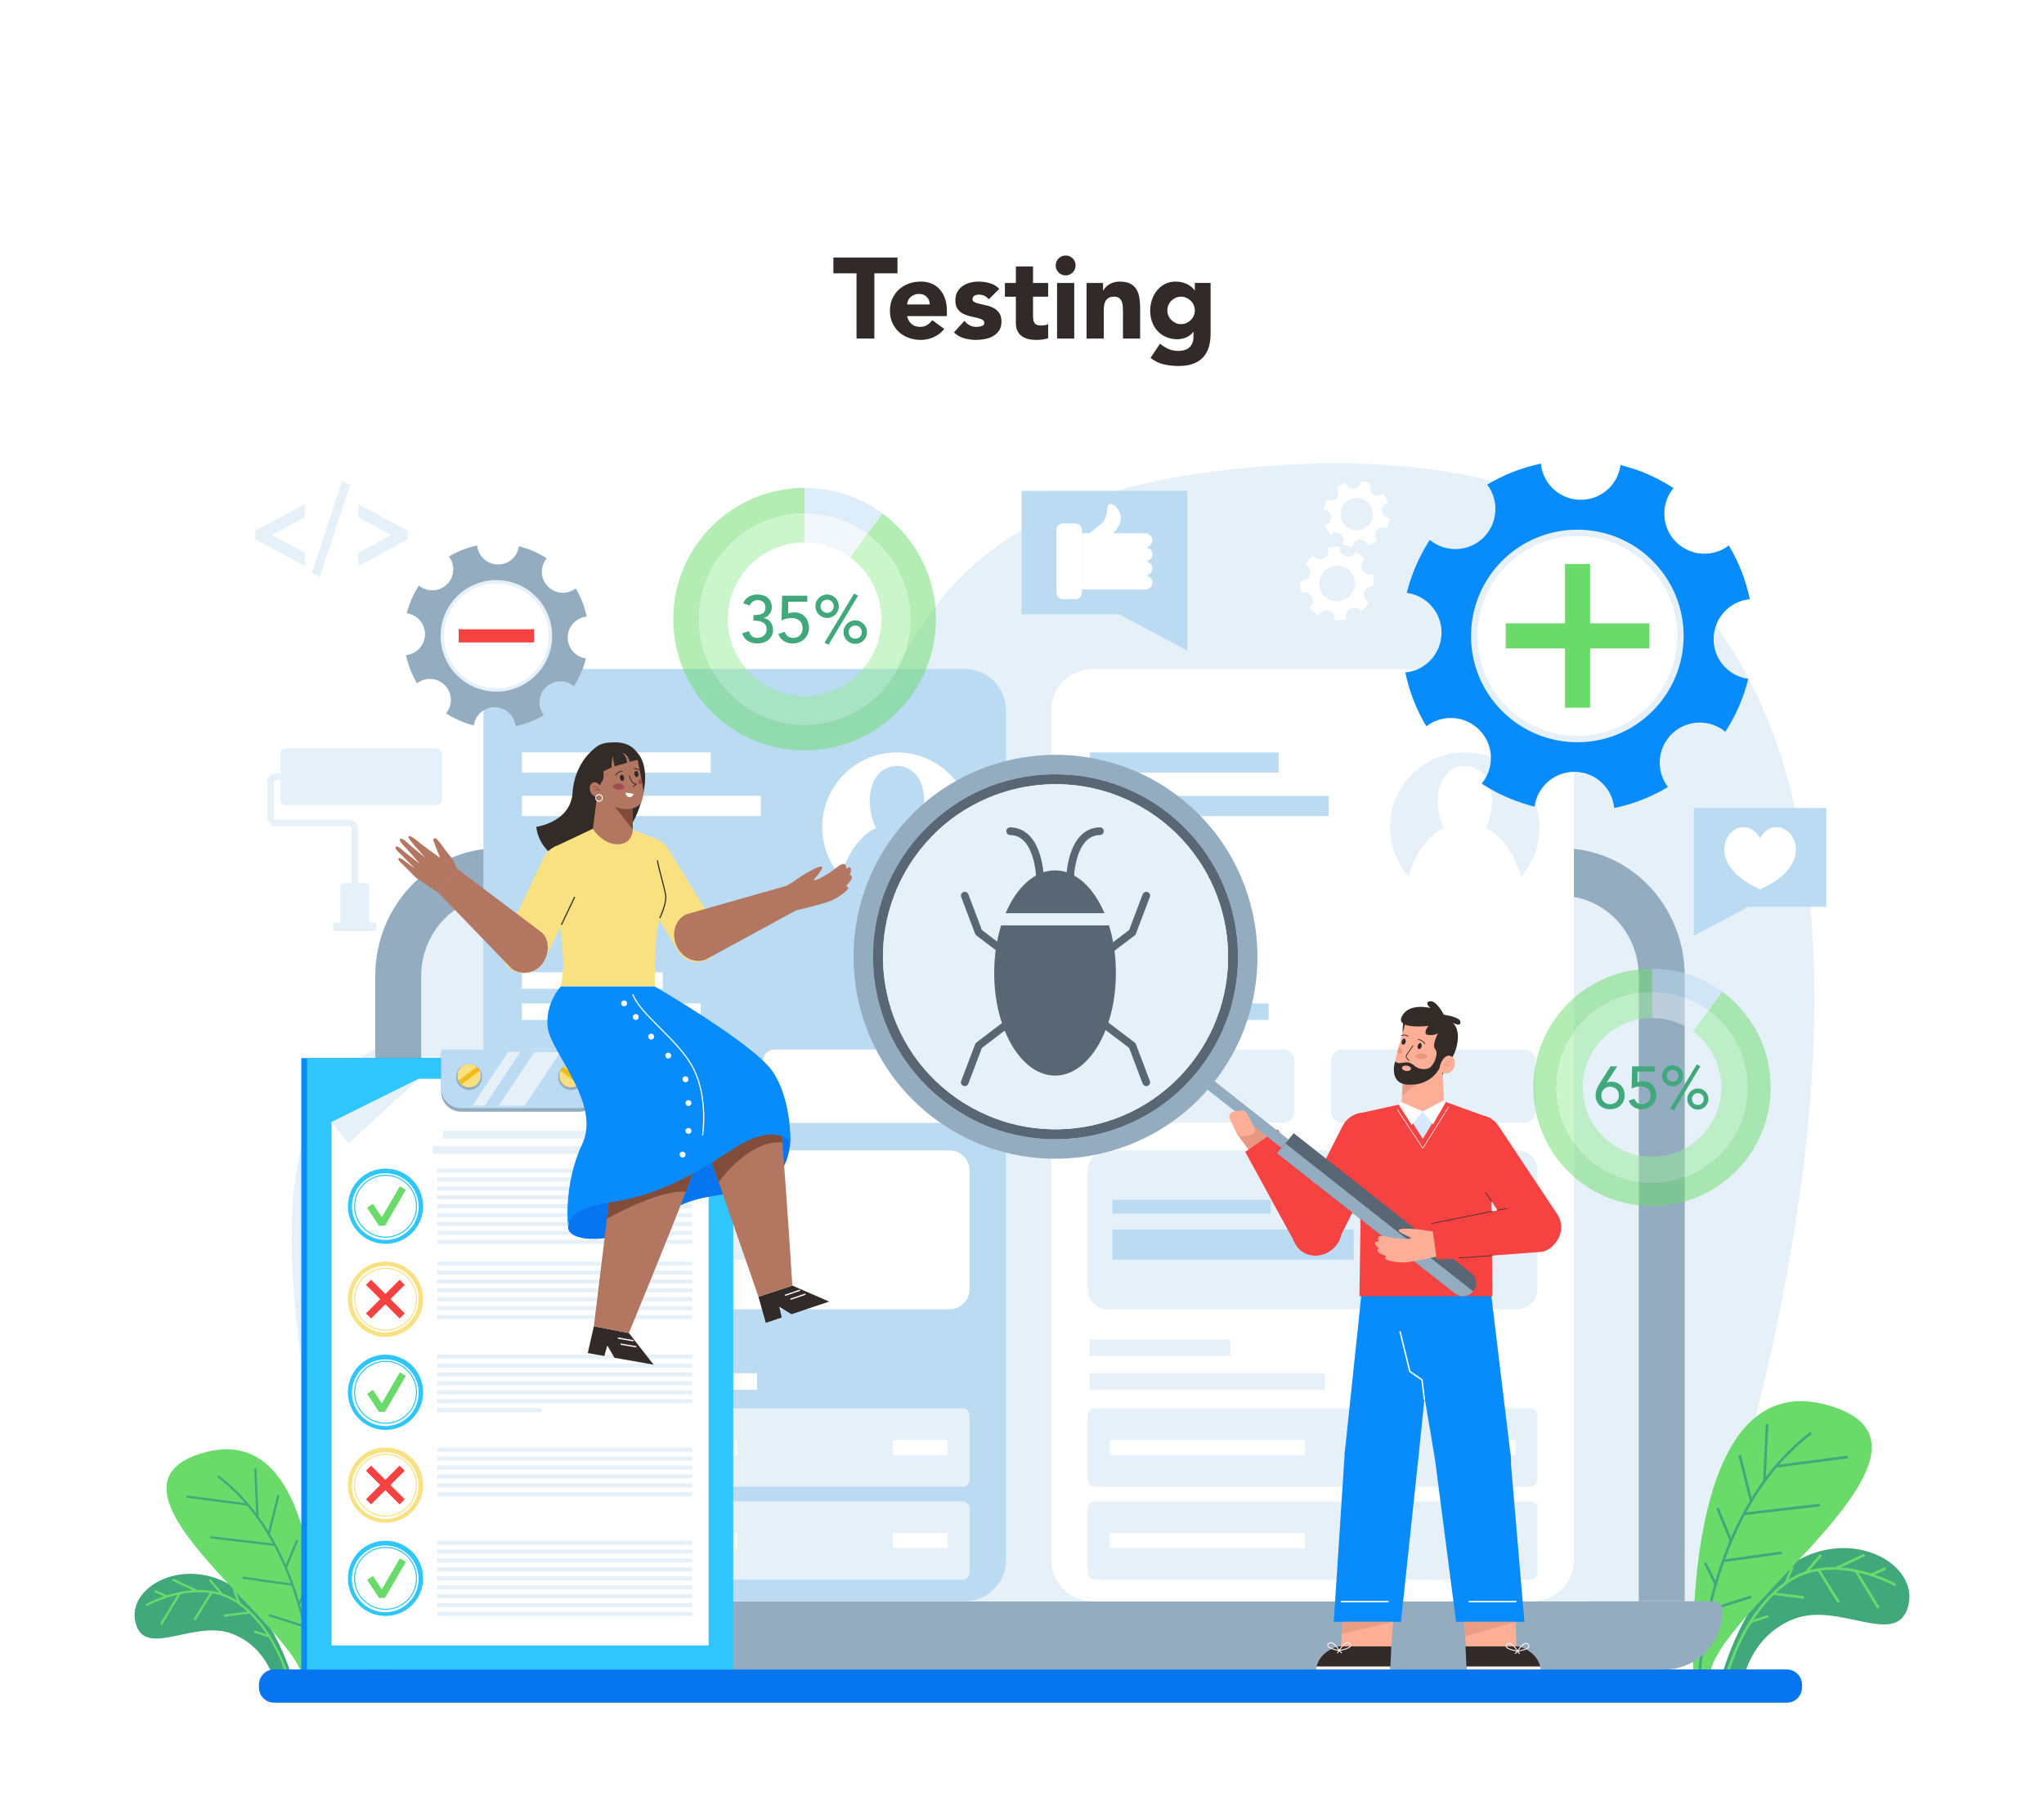 <?xml version="1.0" encoding="utf-8"?>
<!-- Generator: Adobe Illustrator 27.5.0, SVG Export Plug-In . SVG Version: 6.00 Build 0)  -->
<svg version="1.1" id="Ñëîé_1" xmlns="http://www.w3.org/2000/svg" xmlns:xlink="http://www.w3.org/1999/xlink" x="0px" y="0px"
	 viewBox="0 0 2471.483 2200" style="enable-background:new 0 0 2471.483 2200;" xml:space="preserve">
<rect x="0" y="0" style="fill:#FFFFFF;" width="2471.483" height="2200"/>
<g>
	<path style="fill:#322A28;" d="M1035.648,330.534h-27.943v-19.09h77.465v19.09h-27.943v78.849h-21.58V330.534z"/>
	<path style="fill:#322A28;" d="M1141.747,397.763c-3.32,4.242-7.517,7.518-12.588,9.821c-5.073,2.304-10.33,3.459-15.769,3.459
		c-5.166,0-10.029-0.831-14.594-2.489c-4.565-1.66-8.532-4.034-11.896-7.125c-3.368-3.089-6.017-6.799-7.954-11.136
		c-1.937-4.333-2.905-9.175-2.905-14.524c0-5.347,0.968-10.189,2.905-14.526c1.937-4.333,4.586-8.045,7.954-11.136
		c3.365-3.089,7.331-5.463,11.896-7.123c4.565-1.66,9.428-2.491,14.594-2.491c4.794,0,9.151,0.831,13.072,2.491
		c3.919,1.66,7.239,4.034,9.959,7.123c2.719,3.091,4.817,6.803,6.294,11.136c1.473,4.337,2.214,9.178,2.214,14.526v6.5h-48.139
		c0.83,3.966,2.629,7.125,5.395,9.475c2.767,2.352,6.177,3.529,10.236,3.529c3.411,0,6.294-0.762,8.646-2.283
		c2.352-1.521,4.402-3.48,6.155-5.879L1141.747,397.763z M1124.18,368.161c0.091-3.504-1.062-6.502-3.458-8.992
		c-2.4-2.489-5.488-3.735-9.268-3.735c-2.306,0-4.336,0.37-6.087,1.107c-1.753,0.739-3.251,1.683-4.496,2.836
		c-1.245,1.153-2.214,2.489-2.905,4.011s-1.085,3.112-1.176,4.773H1124.18z"/>
	<path style="fill:#322A28;" d="M1195.556,361.936c-3.043-3.781-7.056-5.671-12.034-5.671c-1.753,0-3.459,0.415-5.118,1.244
		c-1.66,0.831-2.491,2.262-2.491,4.289c0,1.66,0.852,2.883,2.559,3.666c1.707,0.785,3.874,1.477,6.502,2.075
		c2.628,0.602,5.44,1.246,8.438,1.938c2.997,0.69,5.81,1.776,8.438,3.249c2.628,1.477,4.794,3.482,6.502,6.018
		c1.705,2.538,2.559,5.928,2.559,10.168c0,4.335-0.947,7.908-2.836,10.719c-1.89,2.815-4.312,5.073-7.262,6.78
		c-2.952,1.707-6.273,2.904-9.959,3.596c-3.689,0.692-7.331,1.037-10.927,1.037c-4.703,0-9.454-0.671-14.248-2.005
		c-4.797-1.336-8.855-3.712-12.173-7.125l12.588-13.97c1.936,2.399,4.08,4.219,6.433,5.463c2.35,1.246,5.094,1.868,8.23,1.868
		c2.397,0,4.564-0.347,6.502-1.037c1.936-0.692,2.904-1.959,2.904-3.805c0-1.751-0.852-3.066-2.559-3.943
		c-1.707-0.875-3.874-1.612-6.502-2.212c-2.628-0.6-5.442-1.246-8.438-1.938c-2.997-0.69-5.81-1.73-8.438-3.112
		c-2.628-1.383-4.796-3.342-6.5-5.879c-1.708-2.536-2.559-5.924-2.559-10.166c0-3.965,0.806-7.378,2.42-10.237
		c1.612-2.858,3.735-5.208,6.363-7.056c2.628-1.843,5.648-3.203,9.061-4.08c3.411-0.875,6.869-1.315,10.374-1.315
		c4.427,0,8.899,0.648,13.419,1.938c4.516,1.292,8.346,3.596,11.481,6.917L1195.556,361.936z"/>
	<path style="fill:#322A28;" d="M1267.349,358.754h-18.259v22.408c0,1.847,0.091,3.529,0.276,5.05
		c0.185,1.521,0.6,2.836,1.246,3.941c0.644,1.107,1.637,1.961,2.973,2.561s3.114,0.899,5.326,0.899c1.107,0,2.561-0.116,4.358-0.345
		c1.799-0.229,3.158-0.762,4.08-1.591v17.291c-2.306,0.829-4.703,1.383-7.193,1.66c-2.489,0.276-4.934,0.415-7.331,0.415
		c-3.505,0-6.733-0.37-9.684-1.107c-2.952-0.737-5.532-1.913-7.746-3.527c-2.214-1.614-3.943-3.712-5.187-6.294
		c-1.246-2.582-1.869-5.717-1.869-9.408v-31.953h-13.28v-16.6h13.28v-19.919h20.75v19.919h18.259V358.754z"/>
	<path style="fill:#322A28;" d="M1276.479,320.989c0-3.319,1.176-6.155,3.527-8.506c2.352-2.353,5.187-3.529,8.508-3.529
		c3.32,0,6.155,1.176,8.507,3.529c2.351,2.351,3.527,5.187,3.527,8.506c0,3.32-1.176,6.157-3.527,8.507
		c-2.352,2.353-5.187,3.529-8.507,3.529c-3.321,0-6.155-1.176-8.508-3.529C1277.655,327.146,1276.479,324.31,1276.479,320.989z
		 M1278.139,342.154h20.748v67.229h-20.748V342.154z"/>
	<path style="fill:#322A28;" d="M1313.828,342.154h19.919v9.13h0.278c0.644-1.29,1.568-2.58,2.767-3.874
		c1.198-1.29,2.628-2.441,4.289-3.457c1.658-1.014,3.548-1.843,5.671-2.489c2.119-0.644,4.425-0.97,6.917-0.97
		c5.256,0,9.497,0.81,12.727,2.422c3.226,1.614,5.74,3.851,7.538,6.708c1.799,2.86,3.02,6.224,3.666,10.098
		c0.644,3.874,0.97,8.072,0.97,12.588v37.073h-20.75V376.46c0-1.936-0.07-3.941-0.208-6.016s-0.553-3.988-1.244-5.74
		c-0.692-1.751-1.753-3.182-3.182-4.288c-1.431-1.107-3.482-1.66-6.157-1.66c-2.675,0-4.842,0.484-6.5,1.452
		c-1.66,0.968-2.929,2.262-3.804,3.874c-0.877,1.614-1.452,3.436-1.73,5.463c-0.276,2.031-0.415,4.152-0.415,6.363v33.477h-20.75
		V342.154z"/>
	<path style="fill:#322A28;" d="M1463.777,403.712c0,12.727-3.207,22.385-9.614,28.98c-6.411,6.593-16.163,9.89-29.258,9.89
		c-5.995,0-11.896-0.669-17.705-2.005c-5.81-1.338-11.161-3.943-16.047-7.815l11.481-17.154c3.228,2.674,6.616,4.794,10.168,6.363
		c3.55,1.568,7.447,2.352,11.689,2.352c6.363,0,11.043-1.546,14.04-4.635c2.997-3.089,4.497-7.032,4.497-11.826v-6.502h-0.278
		c-2.399,3.23-5.372,5.513-8.922,6.847c-3.55,1.336-6.894,2.005-10.029,2.005c-4.979,0-9.499-0.85-13.556-2.559
		c-4.059-1.705-7.54-4.101-10.443-7.193c-2.906-3.089-5.143-6.755-6.71-10.997c-1.568-4.24-2.35-8.899-2.35-13.972
		c0-4.425,0.713-8.76,2.144-13.002c1.429-4.24,3.457-7.975,6.086-11.205c2.628-3.226,5.831-5.831,9.614-7.815
		c3.781-1.982,8.068-2.975,12.865-2.975c2.95,0,5.648,0.326,8.091,0.97c2.443,0.646,4.636,1.475,6.572,2.489
		c1.936,1.016,3.596,2.144,4.979,3.388c1.384,1.246,2.491,2.47,3.32,3.668h0.278v-8.855h19.09V403.712z M1411.489,375.353
		c0,2.214,0.415,4.314,1.244,6.296c0.831,1.984,2.005,3.733,3.527,5.256c1.523,1.521,3.274,2.744,5.258,3.666
		c1.98,0.922,4.171,1.383,6.57,1.383c2.304,0,4.472-0.461,6.502-1.383c2.027-0.922,3.804-2.144,5.326-3.666
		c1.521-1.523,2.698-3.272,3.527-5.256c0.829-1.982,1.246-4.082,1.246-6.296c0-2.212-0.417-4.31-1.246-6.294
		c-0.829-1.982-2.005-3.735-3.527-5.256c-1.521-1.521-3.299-2.742-5.326-3.666c-2.031-0.92-4.198-1.383-6.502-1.383
		c-2.399,0-4.589,0.463-6.57,1.383c-1.984,0.924-3.735,2.144-5.258,3.666c-1.521,1.521-2.696,3.274-3.527,5.256
		C1411.903,371.043,1411.489,373.141,1411.489,375.353z"/>
</g>
<g>
	<path style="fill:#E5F0F8;" d="M2025.682,2025.801c0,0,618.4-1566.38-516.431-1460.353
		c-486.055,45.412-395.318,320.917-609.987,578.695c-139.146,167.089-406.766,30.4-507.054,176.407s17.566,562.329,58.908,705.25
		H2025.682z"/>
	<g>
		<path style="fill:#40A87B;" d="M2080.468,2031.449c0,0,28.266-112.752,98.726-147.549c70.46-34.797,145.663,12.843,126.567,62.938
			c-16.466,43.196-84.175-9.918-136.856,10.969c-52.681,20.887-60.985,73.642-60.985,73.642H2080.468z"/>
		<path style="fill:none;stroke:#6ADB6A;stroke-width:3.175;stroke-miterlimit:10;" d="M2292.141,1916.796
			c0,0-75.622-43.096-131.729-3.252c-56.107,39.844-73.863,117.905-73.863,117.905"/>
		
			<line style="fill:none;stroke:#6ADB6A;stroke-width:3.175;stroke-miterlimit:10;" x1="2279.944" y1="1896.641" x2="2262.35" y2="1904.311"/>
		
			<line style="fill:none;stroke:#6ADB6A;stroke-width:3.175;stroke-miterlimit:10;" x1="2254.533" y1="1880.205" x2="2219.489" y2="1896.641"/>
		
			<line style="fill:none;stroke:#6ADB6A;stroke-width:3.175;stroke-miterlimit:10;" x1="2201.882" y1="1880.205" x2="2183.65" y2="1901.742"/>
		
			<line style="fill:none;stroke:#6ADB6A;stroke-width:3.175;stroke-miterlimit:10;" x1="2167.324" y1="1894.638" x2="2159.128" y2="1914.472"/>
		
			<line style="fill:none;stroke:#6ADB6A;stroke-width:3.175;stroke-miterlimit:10;" x1="2271.147" y1="1944.24" x2="2244.137" y2="1899.556"/>
		
			<line style="fill:none;stroke:#6ADB6A;stroke-width:3.175;stroke-miterlimit:10;" x1="2223.43" y1="1937.836" x2="2198.658" y2="1898.052"/>
		
			<line style="fill:none;stroke:#6ADB6A;stroke-width:3.175;stroke-miterlimit:10;" x1="2181.351" y1="1931.738" x2="2144.109" y2="1927.11"/>
		
			<line style="fill:none;stroke:#6ADB6A;stroke-width:3.175;stroke-miterlimit:10;" x1="2137.994" y1="1954.302" x2="2116.647" y2="1961.311"/>
	</g>
	<g>
		<path style="fill:#6ADB6A;" d="M2047.599,2027.899c0,0-19.945-377.94,160.572-329.237
			c180.517,48.703-140.813,252.395-140.54,329.237H2047.599z"/>
		<path style="fill:none;stroke:#40A87B;stroke-width:3.175;stroke-miterlimit:10;" d="M2054.894,2027.899
			c0,0,6.303-197.461,134.981-295.099"/>
		
			<line style="fill:none;stroke:#40A87B;stroke-width:3.175;stroke-miterlimit:10;" x1="2133.437" y1="1790.056" x2="2136.652" y2="1721.965"/>
		
			<line style="fill:none;stroke:#40A87B;stroke-width:3.175;stroke-miterlimit:10;" x1="2234.394" y1="1761.842" x2="2147.419" y2="1773.178"/>
		
			<line style="fill:none;stroke:#40A87B;stroke-width:3.175;stroke-miterlimit:10;" x1="2200.57" y1="1819.955" x2="2108.609" y2="1830.67"/>
		
			<line style="fill:none;stroke:#40A87B;stroke-width:3.175;stroke-miterlimit:10;" x1="2154.59" y1="1877.545" x2="2083.56" y2="1887.583"/>
		
			<line style="fill:none;stroke:#40A87B;stroke-width:3.175;stroke-miterlimit:10;" x1="2076.747" y1="1823.735" x2="2093.027" y2="1863.289"/>
		
			<line style="fill:none;stroke:#40A87B;stroke-width:3.175;stroke-miterlimit:10;" x1="2103.498" y1="1759.54" x2="2117.378" y2="1815.227"/>
		
			<line style="fill:none;stroke:#40A87B;stroke-width:3.175;stroke-miterlimit:10;" x1="2061.549" y1="1889.767" x2="2074.519" y2="1915.619"/>
		
			<line style="fill:none;stroke:#40A87B;stroke-width:3.175;stroke-miterlimit:10;" x1="2117.378" y1="1930.932" x2="2066.48" y2="1946.979"/>
	</g>
	<g>
		<path style="fill:#40A87B;" d="M356.261,2038.304c0,0-23.963-95.588-83.698-125.088c-59.734-29.5-123.489,10.888-107.3,53.357
			c13.96,36.621,71.361-8.408,116.023,9.3s51.702,62.432,51.702,62.432H356.261z"/>
		<path style="fill:none;stroke:#6ADB6A;stroke-width:2.692;stroke-miterlimit:10;" d="M176.81,1941.104
			c0,0,64.11-36.536,111.676-2.758c47.566,33.779,62.619,99.957,62.619,99.957"/>
		
			<line style="fill:none;stroke:#6ADB6A;stroke-width:2.692;stroke-miterlimit:10;" x1="187.151" y1="1924.017" x2="202.066" y2="1930.52"/>
		
			<line style="fill:none;stroke:#6ADB6A;stroke-width:2.692;stroke-miterlimit:10;" x1="208.693" y1="1910.083" x2="238.402" y2="1924.017"/>
		
			<line style="fill:none;stroke:#6ADB6A;stroke-width:2.692;stroke-miterlimit:10;" x1="253.329" y1="1910.083" x2="268.785" y2="1928.341"/>
		
			<line style="fill:none;stroke:#6ADB6A;stroke-width:2.692;stroke-miterlimit:10;" x1="282.627" y1="1922.319" x2="289.575" y2="1939.133"/>
		
			<line style="fill:none;stroke:#6ADB6A;stroke-width:2.692;stroke-miterlimit:10;" x1="194.609" y1="1964.37" x2="217.507" y2="1926.488"/>
		
			<line style="fill:none;stroke:#6ADB6A;stroke-width:2.692;stroke-miterlimit:10;" x1="235.061" y1="1958.941" x2="256.062" y2="1925.213"/>
		
			<line style="fill:none;stroke:#6ADB6A;stroke-width:2.692;stroke-miterlimit:10;" x1="270.735" y1="1953.771" x2="302.308" y2="1949.848"/>
		
			<line style="fill:none;stroke:#6ADB6A;stroke-width:2.692;stroke-miterlimit:10;" x1="307.492" y1="1972.901" x2="325.589" y2="1978.843"/>
	</g>
	<g>
		<path style="fill:#6ADB6A;" d="M384.127,2035.294c0,0,16.909-320.407-136.129-279.118s119.378,213.974,119.146,279.118H384.127z"
			/>
		<path style="fill:none;stroke:#40A87B;stroke-width:2.692;stroke-miterlimit:10;" d="M377.942,2035.294
			c0,0-5.344-167.402-114.434-250.177"/>
		
			<line style="fill:none;stroke:#40A87B;stroke-width:2.692;stroke-miterlimit:10;" x1="311.355" y1="1833.657" x2="308.63" y2="1775.931"/>
		
			<line style="fill:none;stroke:#40A87B;stroke-width:2.692;stroke-miterlimit:10;" x1="225.766" y1="1809.738" x2="299.502" y2="1819.349"/>
		
			<line style="fill:none;stroke:#40A87B;stroke-width:2.692;stroke-miterlimit:10;" x1="254.442" y1="1859.005" x2="332.404" y2="1868.088"/>
		
			<line style="fill:none;stroke:#40A87B;stroke-width:2.692;stroke-miterlimit:10;" x1="293.423" y1="1907.828" x2="353.639" y2="1916.338"/>
		
			<line style="fill:none;stroke:#40A87B;stroke-width:2.692;stroke-miterlimit:10;" x1="359.416" y1="1862.209" x2="345.614" y2="1895.742"/>
		
			<line style="fill:none;stroke:#40A87B;stroke-width:2.692;stroke-miterlimit:10;" x1="336.736" y1="1807.786" x2="324.97" y2="1854.996"/>
		
			<line style="fill:none;stroke:#40A87B;stroke-width:2.692;stroke-miterlimit:10;" x1="372.3" y1="1918.189" x2="361.304" y2="1940.106"/>
		
			<line style="fill:none;stroke:#40A87B;stroke-width:2.692;stroke-miterlimit:10;" x1="324.97" y1="1953.088" x2="368.12" y2="1966.693"/>
	</g>
	<path style="fill:#0775EF;" d="M2160.484,2058.955H331.489c-10.174,0-18.422-8.248-18.422-18.422v-3.313
		c0-10.174,8.248-18.422,18.422-18.422h1828.995c10.174,0,18.422,8.248,18.422,18.422v3.313
		C2178.906,2050.708,2170.658,2058.955,2160.484,2058.955z"/>
	<g>
		<path style="fill:#93ACBF;" d="M2012.506,2018.799H479.468c-38.768,0-70.195-31.427-70.195-70.195v-1.838
			c0-5.774,4.681-10.455,10.455-10.455h1652.519c5.774,0,10.455,4.681,10.455,10.455v1.838
			C2082.701,1987.371,2051.273,2018.799,2012.506,2018.799z"/>
		<path style="fill:#93ACBF;" d="M2037.06,1180.432v755.879H453.699v-755.879c0-85.444,66.533-154.685,148.636-154.685h1286.088
			C1970.527,1025.747,2037.06,1094.988,2037.06,1180.432z"/>
		<path style="fill:#E5F0F8;" d="M1981.503,1180.432v755.879H509.256v-755.879c0-53.388,41.779-96.867,93.08-96.867h1286.088
			C1939.724,1083.565,1981.503,1127.044,1981.503,1180.432z"/>
		<path style="fill:#E5F0F8;" d="M1925.932,1180.412v31.062H564.831v-31.062c0-21.46,16.839-39.038,37.512-39.038H1888.42
			C1909.093,1141.373,1925.932,1158.951,1925.932,1180.412z"/>
		<rect x="564.831" y="1211.473" style="fill:#E5F0F8;" width="1361.101" height="724.847"/>
		<rect x="621.334" y="1168.353" style="fill:#E5F0F8;" width="150.155" height="17.19"/>
		<rect x="807.975" y="1168.353" style="fill:#E5F0F8;" width="150.155" height="17.19"/>
		<rect x="994.617" y="1168.353" style="fill:#E5F0F8;" width="150.155" height="17.19"/>
		<rect x="1181.258" y="1168.353" style="fill:#E5F0F8;" width="150.155" height="17.19"/>
		<g>
			<path style="fill:#BBDBF3;" d="M1166.306,1936.321H634.679c-27.718,0-50.188-22.47-50.188-50.188V859.174
				c0-27.718,22.47-50.188,50.188-50.188h531.627c27.718,0,50.188,22.47,50.188,50.188v1026.959
				C1216.494,1913.851,1194.024,1936.321,1166.306,1936.321z"/>
			<g>
				<path style="fill:#FFFFFF;" d="M1174.95,1000.256c0,49.915-40.473,90.388-90.388,90.388c-27.226,0-51.635-12.039-68.175-31.105
					c-13.869-15.845-22.213-36.594-22.213-59.283c0-49.915,40.474-90.388,90.388-90.388
					C1134.477,909.868,1174.95,950.341,1174.95,1000.256z"/>
				<path style="fill:#BBDBF3;" d="M1084.562,996.853c-38.936-2.196-58.588,33.008-68.175,62.686
					c16.54,19.066,40.949,31.105,68.175,31.105c27.226,0,51.635-12.039,68.175-31.105
					C1143.15,1029.861,1123.498,994.657,1084.562,996.853z"/>
				<path style="fill:#BBDBF3;" d="M1117.467,968.263c0,26.749-14.729,54.754-32.899,54.754c-18.169,0-32.899-28.005-32.899-54.754
					c0-26.749,14.729-42.112,32.899-42.112C1102.738,926.151,1117.467,941.514,1117.467,968.263z"/>
			</g>
			<rect x="631.061" y="909.868" style="fill:#FFFFFF;" width="228.414" height="24.414"/>
			<rect x="631.061" y="962.377" style="fill:#FFFFFF;" width="288.844" height="24.414"/>
			<rect x="631.061" y="1175.724" style="fill:#FFFFFF;" width="170.202" height="19.958"/>
			<rect x="631.061" y="1619.8" style="fill:#FFFFFF;" width="170.202" height="19.958"/>
			<rect x="631.061" y="1660.549" style="fill:#FFFFFF;" width="284.408" height="19.958"/>
			<rect x="631.061" y="1213.423" style="fill:#FFFFFF;" width="216.217" height="19.958"/>
			<path style="fill:#FFFFFF;" d="M864.786,1357.845H644.601c-7.447,0-13.539-6.093-13.539-13.539v-61.626
				c0-7.447,6.093-13.539,13.539-13.539h220.185c7.447,0,13.539,6.093,13.539,13.539v61.626
				C878.325,1351.753,872.232,1357.845,864.786,1357.845z"/>
			<path style="fill:#FFFFFF;" d="M936.2,1357.845h220.185c7.447,0,13.539-6.093,13.539-13.539v-61.626
				c0-7.447-6.093-13.539-13.539-13.539H936.2c-7.447,0-13.539,6.093-13.539,13.539v61.626
				C922.661,1351.753,928.753,1357.845,936.2,1357.845z"/>
			<path style="fill:#FFFFFF;" d="M1147.895,1583.21H653.091c-13.498,0-24.542-11.044-24.542-24.542v-143.016
				c0-13.498,11.044-24.542,24.542-24.542h494.804c13.498,0,24.542,11.044,24.542,24.542v143.016
				C1172.437,1572.166,1161.393,1583.21,1147.895,1583.21z"/>
			<g>
				<rect x="658.504" y="1450.985" style="fill:#E5F0F8;" width="191.269" height="16.632"/>
				<rect x="658.504" y="1486.744" style="fill:#E5F0F8;" width="291.893" height="36.591"/>
			</g>
			<path style="fill:#E5F0F8;" d="M1163.704,1797.764H637.281c-4.803,0-8.733-3.93-8.733-8.733v-77.337
				c0-4.803,3.93-8.733,8.733-8.733h526.423c4.803,0,8.733,3.93,8.733,8.733v77.337
				C1172.437,1793.834,1168.507,1797.764,1163.704,1797.764z"/>
			<rect x="655.178" y="1741.214" style="fill:#FFFFFF;" width="236.175" height="18.295"/>
			
				<rect x="1079.711" y="1741.214" transform="matrix(-1 -1.224647e-16 1.224647e-16 -1 2225.519 3500.724)" style="fill:#FFFFFF;" width="66.096" height="18.295"/>
			<path style="fill:#E5F0F8;" d="M1163.704,1910.307H637.281c-4.803,0-8.733-3.93-8.733-8.733v-77.337
				c0-4.803,3.93-8.733,8.733-8.733h526.423c4.803,0,8.733,3.93,8.733,8.733v77.337
				C1172.437,1906.377,1168.507,1910.307,1163.704,1910.307z"/>
			<rect x="655.178" y="1853.758" style="fill:#FFFFFF;" width="236.175" height="18.295"/>
			
				<rect x="1079.711" y="1853.758" transform="matrix(-1 -1.224647e-16 1.224647e-16 -1 2225.519 3725.811)" style="fill:#FFFFFF;" width="66.096" height="18.295"/>
		</g>
		<g>
			<path style="fill:#FFFFFF;" d="M1852.913,1936.321h-531.627c-27.718,0-50.188-22.47-50.188-50.188V859.174
				c0-27.718,22.47-50.188,50.188-50.188h531.627c27.718,0,50.188,22.47,50.188,50.188v1026.959
				C1903.1,1913.851,1880.63,1936.321,1852.913,1936.321z"/>
			<g>
				<path style="fill:#E5F0F8;" d="M1861.557,1000.256c0,49.915-40.473,90.388-90.388,90.388c-27.226,0-51.635-12.039-68.175-31.105
					c-13.869-15.845-22.213-36.594-22.213-59.283c0-49.915,40.474-90.388,90.388-90.388
					C1821.084,909.868,1861.557,950.341,1861.557,1000.256z"/>
				<path style="fill:#FFFFFF;" d="M1771.169,996.853c-38.936-2.196-58.588,33.008-68.175,62.686
					c16.54,19.066,40.949,31.105,68.175,31.105c27.226,0,51.634-12.039,68.175-31.105
					C1829.756,1029.861,1810.105,994.657,1771.169,996.853z"/>
				<path style="fill:#FFFFFF;" d="M1804.073,968.263c0,26.749-14.729,54.754-32.899,54.754c-18.169,0-32.899-28.005-32.899-54.754
					c0-26.749,14.729-42.112,32.899-42.112C1789.344,926.151,1804.073,941.514,1804.073,968.263z"/>
			</g>
			<rect x="1317.668" y="909.868" style="fill:#BBDBF3;" width="228.414" height="24.414"/>
			<rect x="1317.668" y="962.377" style="fill:#BBDBF3;" width="288.844" height="24.414"/>
			<rect x="1317.668" y="1175.724" style="fill:#BBDBF3;" width="170.202" height="19.958"/>
			<rect x="1317.668" y="1619.8" style="fill:#E5F0F8;" width="170.202" height="19.958"/>
			<rect x="1317.668" y="1660.549" style="fill:#E5F0F8;" width="284.408" height="19.958"/>
			<rect x="1317.668" y="1213.423" style="fill:#BBDBF3;" width="216.217" height="19.958"/>
			<path style="fill:#E5F0F8;" d="M1551.392,1357.845h-220.185c-7.447,0-13.539-6.093-13.539-13.539v-61.626
				c0-7.447,6.093-13.539,13.539-13.539h220.185c7.447,0,13.539,6.093,13.539,13.539v61.626
				C1564.931,1351.753,1558.839,1357.845,1551.392,1357.845z"/>
			<path style="fill:#E5F0F8;" d="M1622.806,1357.845h220.185c7.447,0,13.539-6.093,13.539-13.539v-61.626
				c0-7.447-6.093-13.539-13.539-13.539h-220.185c-7.446,0-13.539,6.093-13.539,13.539v61.626
				C1609.267,1351.753,1615.36,1357.845,1622.806,1357.845z"/>
			<path style="fill:#E5F0F8;" d="M1834.501,1583.21h-494.804c-13.498,0-24.542-11.044-24.542-24.542v-143.016
				c0-13.498,11.044-24.542,24.542-24.542h494.804c13.498,0,24.542,11.044,24.542,24.542v143.016
				C1859.043,1572.166,1848,1583.21,1834.501,1583.21z"/>
			<g>
				<rect x="1345.111" y="1450.985" style="fill:#BBDBF3;" width="191.269" height="16.632"/>
				<rect x="1345.111" y="1486.744" style="fill:#BBDBF3;" width="291.893" height="36.591"/>
			</g>
			<path style="fill:#E5F0F8;" d="M1850.311,1797.764h-526.423c-4.803,0-8.733-3.93-8.733-8.733v-77.337
				c0-4.803,3.93-8.733,8.733-8.733h526.423c4.803,0,8.733,3.93,8.733,8.733v77.337
				C1859.043,1793.834,1855.114,1797.764,1850.311,1797.764z"/>
			<rect x="1341.784" y="1741.214" style="fill:#FFFFFF;" width="236.175" height="18.295"/>
			
				<rect x="1766.318" y="1741.214" transform="matrix(-1 -1.224647e-16 1.224647e-16 -1 3598.732 3500.724)" style="fill:#FFFFFF;" width="66.096" height="18.295"/>
			<path style="fill:#E5F0F8;" d="M1850.311,1910.307h-526.423c-4.803,0-8.733-3.93-8.733-8.733v-77.337
				c0-4.803,3.93-8.733,8.733-8.733h526.423c4.803,0,8.733,3.93,8.733,8.733v77.337
				C1859.043,1906.377,1855.114,1910.307,1850.311,1910.307z"/>
			<rect x="1341.784" y="1853.758" style="fill:#FFFFFF;" width="236.175" height="18.295"/>
			
				<rect x="1766.318" y="1853.758" transform="matrix(-1 -1.224647e-16 1.224647e-16 -1 3598.732 3725.811)" style="fill:#FFFFFF;" width="66.096" height="18.295"/>
		</g>
	</g>
	<g>
		<g style="opacity:0.5;">
			<g>
				<path style="fill:#6ADB6A;" d="M814.084,748.665c0,87.749,71.142,158.807,158.808,158.807s158.807-71.058,158.807-158.807
					c0-52.55-25.531-99.151-64.944-127.987l-18.425,25.118c31.645,23.3,52.219,60.73,52.219,102.869
					c0,70.397-57.26,127.657-127.657,127.657c-70.397,0-127.658-57.26-127.658-127.657c0-70.315,57.26-127.574,127.658-127.574
					v-31.15C885.226,589.941,814.084,660.999,814.084,748.665z"/>
				<path style="fill:#98EB98;" d="M845.234,748.665c0,70.397,57.26,127.657,127.658,127.657
					c70.396,0,127.657-57.26,127.657-127.657c0-42.14-20.574-79.569-52.219-102.869l-20.574,28.01
					c22.97,16.938,37.925,44.205,37.925,74.859c0,51.146-41.643,92.789-92.789,92.789c-51.146,0-92.79-41.643-92.79-92.789
					c0-51.145,41.644-92.789,92.79-92.789v-34.785C902.495,621.091,845.234,678.351,845.234,748.665z"/>
				<path style="fill:#BBDBF3;" d="M972.892,589.941v31.15c28.176,0,54.285,9.171,75.437,24.705l18.425-25.118
					C1040.48,601.343,1008.008,589.941,972.892,589.941z"/>
				<path style="fill:#E5F0F8;" d="M972.892,621.091v34.785c20.491,0,39.494,6.693,54.864,17.93l20.574-28.01
					C1027.177,630.262,1001.068,621.091,972.892,621.091z"/>
			</g>
		</g>
		<g>
			<path style="fill:#40A87B;" d="M905.636,763.264c0.904,2.727,2.12,4.762,3.636,6.095c1.517,1.338,3.768,2.007,6.755,2.007
				c1.489,0,2.888-0.254,4.192-0.763c1.305-0.509,2.464-1.201,3.476-2.087c1.013-0.881,1.809-1.95,2.398-3.208
				c0.584-1.253,0.881-2.657,0.881-4.211c0-2.351-0.495-4.235-1.484-5.653c-0.994-1.418-2.261-2.487-3.811-3.208
				c-1.555-0.721-3.264-1.192-5.134-1.404c-1.875-0.212-3.717-0.32-5.535-0.32v-6.741c2.939,0,5.346-0.198,7.221-0.598
				c1.87-0.405,3.34-0.975,4.409-1.724c1.069-0.749,1.818-1.686,2.247-2.807c0.429-1.126,0.641-2.379,0.641-3.773
				c0-3.048-0.909-5.346-2.727-6.896c-1.818-1.55-4.089-2.327-6.816-2.327c-2.087,0-3.971,0.603-5.657,1.804
				c-1.682,1.206-2.953,2.793-3.811,4.772l-7.857-2.647c1.493-3.632,3.782-6.321,6.858-8.06c3.071-1.738,6.51-2.605,10.306-2.605
				c2.299,0,4.503,0.306,6.618,0.919c2.11,0.617,3.966,1.568,5.573,2.85c1.606,1.281,2.873,2.902,3.811,4.852
				c0.933,1.955,1.404,4.239,1.404,6.858c0,2.996-0.895,5.667-2.69,8.022c-1.79,2.355-4.131,3.957-7.019,4.814v0.16
				c1.766,0.32,3.344,0.909,4.734,1.762c1.39,0.857,2.567,1.927,3.528,3.208c0.966,1.286,1.686,2.718,2.167,4.291
				c0.481,1.578,0.721,3.25,0.721,5.017c0,2.727-0.518,5.12-1.564,7.179c-1.041,2.059-2.431,3.768-4.169,5.13
				c-1.738,1.366-3.745,2.398-6.015,3.09c-2.275,0.693-4.668,1.041-7.179,1.041c-4.334,0-8.144-0.989-11.432-2.968
				s-5.572-5.106-6.858-9.383L905.636,763.264z"/>
			<path style="fill:#40A87B;" d="M976.142,727.573h-23.02l-0.24,14.197c0.372-0.16,0.909-0.32,1.606-0.485
				c0.693-0.16,1.404-0.292,2.125-0.4c0.721-0.104,1.427-0.184,2.124-0.24c0.697-0.052,1.286-0.08,1.766-0.08
				c2.671,0,5.092,0.457,7.259,1.366c2.167,0.909,4.023,2.19,5.573,3.849s2.742,3.636,3.57,5.935
				c0.829,2.299,1.244,4.842,1.244,7.622c0,2.836-0.523,5.403-1.564,7.697c-1.046,2.303-2.473,4.282-4.291,5.94
				c-1.818,1.658-3.933,2.925-6.336,3.806c-2.407,0.886-5.003,1.324-7.782,1.324c-3.848,0-7.325-0.989-10.429-2.968
				c-3.099-1.978-5.318-4.809-6.656-8.502l7.702-2.647c1.018,2.624,2.388,4.508,4.103,5.657c1.719,1.149,3.867,1.724,6.444,1.724
				c1.503,0,2.935-0.269,4.305-0.801c1.371-0.537,2.548-1.295,3.542-2.289c0.994-0.989,1.785-2.204,2.374-3.646
				c0.589-1.446,0.886-3.076,0.886-4.894c0-4.174-1.272-7.287-3.811-9.346c-2.539-2.059-5.841-3.085-9.906-3.085
				c-1.441,0-3.274,0.254-5.492,0.758c-2.219,0.509-4.291,1.243-6.218,2.209l0.645-29.921h30.477V727.573z"/>
			<path style="fill:#40A87B;" d="M985.925,733.108c0-1.978,0.372-3.825,1.121-5.535c0.749-1.71,1.767-3.208,3.048-4.494
				c1.286-1.281,2.784-2.299,4.494-3.048c1.71-0.749,3.556-1.121,5.535-1.121s3.82,0.372,5.535,1.121
				c1.71,0.749,3.208,1.766,4.489,3.048c1.286,1.286,2.299,2.784,3.052,4.494c0.744,1.71,1.121,3.556,1.121,5.535
				c0,1.978-0.377,3.82-1.121,5.535c-0.754,1.71-1.766,3.208-3.052,4.489c-1.281,1.286-2.779,2.299-4.489,3.048
				c-1.715,0.749-3.556,1.126-5.535,1.126s-3.825-0.377-5.535-1.126c-1.71-0.749-3.208-1.762-4.494-3.048
				c-1.281-1.281-2.299-2.779-3.048-4.489C986.297,736.928,985.925,735.086,985.925,733.108z M992.181,733.108
				c0,2.242,0.763,4.131,2.289,5.653c1.521,1.526,3.406,2.285,5.653,2.285c2.247,0,4.131-0.758,5.653-2.285
				c1.526-1.521,2.289-3.41,2.289-5.653c0-2.247-0.763-4.131-2.289-5.657c-1.521-1.521-3.406-2.285-5.653-2.285
				c-2.247,0-4.131,0.763-5.653,2.285C992.944,728.977,992.181,730.861,992.181,733.108z M1001.809,779.628l-4.814-2.487
				l35.691-59.357l4.814,2.487L1001.809,779.628z M1019.935,764.39c0-1.978,0.372-3.825,1.121-5.535
				c0.749-1.715,1.766-3.212,3.048-4.494c1.286-1.281,2.779-2.299,4.494-3.048c1.71-0.749,3.556-1.121,5.535-1.121
				s3.82,0.372,5.535,1.121c1.71,0.749,3.208,1.766,4.489,3.048c1.286,1.281,2.299,2.779,3.048,4.494
				c0.749,1.71,1.126,3.556,1.126,5.535c0,1.978-0.377,3.82-1.126,5.53c-0.749,1.715-1.762,3.212-3.048,4.494
				c-1.281,1.281-2.779,2.299-4.489,3.048c-1.715,0.749-3.556,1.126-5.535,1.126s-3.825-0.377-5.535-1.126
				c-1.715-0.749-3.208-1.766-4.494-3.048c-1.281-1.281-2.299-2.779-3.048-4.494C1020.307,768.21,1019.935,766.368,1019.935,764.39z
				 M1026.19,764.39c0,2.242,0.763,4.126,2.284,5.653c1.526,1.526,3.41,2.284,5.657,2.284s4.131-0.758,5.653-2.284
				c1.526-1.526,2.289-3.41,2.289-5.653c0-2.247-0.763-4.131-2.289-5.657c-1.521-1.521-3.406-2.284-5.653-2.284
				s-4.131,0.763-5.657,2.284C1026.953,760.259,1026.19,762.143,1026.19,764.39z"/>
		</g>
	</g>
	<g>
		<g style="opacity:0.5;">
			<g>
				<path style="fill:#6ADB6A;" d="M1853.98,1314.878c0,79.314,64.303,143.541,143.542,143.541
					c79.239,0,143.541-64.228,143.541-143.541c0-47.499-23.077-89.62-58.701-115.684l-16.654,22.704
					c28.603,21.061,47.199,54.892,47.199,92.981c0,63.63-51.756,115.386-115.385,115.386c-63.63,0-115.386-51.756-115.386-115.386
					c0-63.556,51.756-115.311,115.386-115.311v-28.156C1918.283,1171.411,1853.98,1235.638,1853.98,1314.878z"/>
				<path style="fill:#98EB98;" d="M1882.135,1314.878c0,63.63,51.756,115.386,115.386,115.386
					c63.629,0,115.385-51.756,115.385-115.386c0-38.089-18.596-71.92-47.199-92.981l-18.596,25.318
					c20.762,15.31,34.279,39.955,34.279,67.663c0,46.229-37.64,83.869-83.869,83.869c-46.229,0-83.87-37.64-83.87-83.869
					s37.641-83.87,83.87-83.87v-31.441C1933.891,1199.567,1882.135,1251.322,1882.135,1314.878z"/>
				<path style="fill:#BBDBF3;" d="M1997.522,1171.411v28.156c25.467,0,49.067,8.29,68.186,22.33l16.654-22.704
					C2058.613,1181.717,2029.262,1171.411,1997.522,1171.411z"/>
				<path style="fill:#E5F0F8;" d="M1997.522,1199.567v31.441c18.521,0,35.698,6.049,49.59,16.207l18.596-25.318
					C2046.588,1207.856,2022.989,1199.567,1997.522,1199.567z"/>
			</g>
		</g>
		<g>
			<path style="fill:#40A87B;" d="M1942.672,1309.184h0.289c1.583-0.768,3.459-1.153,5.621-1.153c1.826,0,3.675,0.313,5.551,0.938
				c1.873,0.624,3.567,1.597,5.08,2.918c1.513,1.323,2.75,3.004,3.712,5.046c0.961,2.042,1.442,4.458,1.442,7.243
				c0,2.836-0.467,5.324-1.405,7.46c-0.938,2.14-2.199,3.928-3.786,5.371c-1.583,1.441-3.436,2.523-5.547,3.243
				c-2.118,0.721-4.374,1.083-6.778,1.083s-4.66-0.387-6.774-1.155c-2.115-0.766-3.964-1.873-5.55-3.315s-2.848-3.172-3.786-5.189
				c-0.935-2.019-1.405-4.276-1.405-6.776c0-1.585,0.121-3.027,0.363-4.325c0.239-1.298,0.585-2.533,1.042-3.712
				c0.457-1.177,0.999-2.33,1.624-3.459c0.622-1.13,1.321-2.318,2.091-3.569l12.9-20.398h8.146L1942.672,1309.184z
				 M1936.257,1324.681c0,1.54,0.252,2.955,0.756,4.253s1.224,2.416,2.162,3.352c0.938,0.938,2.054,1.671,3.352,2.199
				c1.298,0.53,2.74,0.793,4.323,0.793c1.587,0,3.029-0.264,4.327-0.793c1.298-0.528,2.414-1.261,3.352-2.199
				c0.935-0.936,1.657-2.054,2.162-3.352s0.756-2.713,0.756-4.253c0-1.536-0.252-2.955-0.756-4.253
				c-0.504-1.296-1.227-2.414-2.162-3.35c-0.938-0.938-2.054-1.669-3.352-2.199c-1.298-0.528-2.74-0.793-4.327-0.793
				c-1.583,0-3.026,0.266-4.323,0.793c-1.298,0.529-2.414,1.261-3.352,2.199c-0.938,0.936-1.657,2.054-2.162,3.35
				C1936.509,1321.726,1936.257,1323.145,1936.257,1324.681z"/>
			<path style="fill:#40A87B;" d="M2000.839,1295.922h-20.686l-0.215,12.759c0.333-0.145,0.813-0.287,1.439-0.432
				c0.625-0.145,1.264-0.264,1.913-0.361c0.649-0.096,1.284-0.166,1.91-0.215c0.622-0.047,1.153-0.072,1.583-0.072
				c2.404,0,4.579,0.409,6.526,1.225c1.947,0.817,3.614,1.97,5.009,3.459c1.392,1.489,2.461,3.268,3.207,5.334
				c0.743,2.068,1.116,4.35,1.116,6.848c0,2.547-0.467,4.853-1.405,6.919c-0.938,2.068-2.222,3.846-3.856,5.334
				c-1.634,1.491-3.533,2.631-5.695,3.424c-2.162,0.793-4.492,1.19-6.99,1.19c-3.459,0-6.586-0.889-9.373-2.668
				c-2.787-1.777-4.781-4.325-5.981-7.64l6.919-2.378c0.918,2.355,2.148,4.048,3.691,5.081c1.543,1.034,3.469,1.55,5.786,1.55
				c1.352,0,2.642-0.24,3.873-0.721c1.227-0.481,2.29-1.165,3.18-2.054c0.894-0.889,1.604-1.982,2.135-3.28
				c0.531-1.298,0.797-2.763,0.797-4.397c0-3.749-1.143-6.547-3.422-8.396c-2.286-1.849-5.251-2.775-8.902-2.775
				c-1.298,0-2.945,0.229-4.939,0.684c-1.994,0.457-3.856,1.118-5.584,1.982l0.575-26.885h27.389V1295.922z"/>
			<path style="fill:#40A87B;" d="M2009.631,1300.896c0-1.777,0.336-3.434,1.009-4.974c0.672-1.536,1.587-2.883,2.74-4.036
				c1.153-1.153,2.498-2.066,4.038-2.738c1.536-0.672,3.194-1.01,4.972-1.01s3.436,0.338,4.972,1.01
				c1.54,0.672,2.885,1.585,4.038,2.738c1.153,1.153,2.064,2.5,2.74,4.036c0.672,1.54,1.009,3.197,1.009,4.974
				c0,1.778-0.336,3.436-1.009,4.974c-0.676,1.538-1.587,2.883-2.74,4.036c-1.153,1.153-2.498,2.066-4.038,2.738
				c-1.536,0.674-3.194,1.01-4.972,1.01s-3.436-0.336-4.972-1.01c-1.54-0.672-2.885-1.585-4.038-2.738
				c-1.153-1.153-2.068-2.498-2.74-4.036C2009.967,1304.332,2009.631,1302.674,2009.631,1300.896z M2015.255,1300.896
				c0,2.019,0.682,3.712,2.054,5.082c1.368,1.37,3.063,2.054,5.08,2.054c2.017,0,3.712-0.684,5.083-2.054
				c1.368-1.37,2.054-3.063,2.054-5.082s-0.686-3.712-2.054-5.082c-1.372-1.37-3.066-2.054-5.083-2.054
				c-2.017,0-3.712,0.684-5.08,2.054C2015.938,1297.184,2015.255,1298.877,2015.255,1300.896z M2023.902,1342.701l-4.323-2.234
				l32.076-53.339l4.323,2.234L2023.902,1342.701z M2040.194,1329.006c0-1.777,0.336-3.434,1.009-4.974
				c0.672-1.536,1.587-2.883,2.74-4.036c1.153-1.153,2.498-2.066,4.034-2.738c1.54-0.672,3.197-1.01,4.976-1.01
				c1.775,0,3.433,0.338,4.972,1.01c1.536,0.672,2.884,1.585,4.038,2.738c1.153,1.153,2.064,2.5,2.737,4.036
				c0.672,1.54,1.009,3.197,1.009,4.974c0,1.778-0.336,3.436-1.009,4.974s-1.583,2.883-2.737,4.036
				c-1.153,1.153-2.501,2.068-4.038,2.74c-1.54,0.672-3.197,1.009-4.972,1.009c-1.778,0-3.436-0.336-4.976-1.009
				c-1.536-0.672-2.881-1.587-4.034-2.74c-1.153-1.153-2.068-2.498-2.74-4.036S2040.194,1330.785,2040.194,1329.006z
				 M2045.815,1329.006c0,2.019,0.686,3.712,2.054,5.082c1.368,1.37,3.063,2.054,5.083,2.054c2.017,0,3.712-0.684,5.08-2.054
				c1.368-1.37,2.054-3.063,2.054-5.082c0-2.017-0.686-3.712-2.054-5.081c-1.368-1.37-3.063-2.054-5.08-2.054
				c-2.021,0-3.715,0.684-5.083,2.054C2046.501,1325.295,2045.815,1326.989,2045.815,1329.006z"/>
		</g>
	</g>
	<g>
		<rect x="364.317" y="1279.535" style="fill:#088CFC;" width="515.378" height="739.264"/>
		<rect x="371.189" y="1279.535" style="fill:#2EC6FC;" width="515.378" height="739.264"/>
		<polygon style="fill:#FFFFFF;" points="856.828,1304.563 856.828,1989.798 400.921,1989.798 400.921,1356.878 506.427,1304.563 		
			"/>
		<polygon style="fill:#E5F0F8;" points="506.427,1304.563 421.355,1382.532 400.921,1356.878 		"/>
		<path style="fill:#93ACBF;" d="M700.299,1344.328H557.457c-13.266,0-24.019-10.754-24.019-24.019v-46.838h190.881v46.838
			C724.319,1333.574,713.565,1344.328,700.299,1344.328z"/>
		<path style="fill:#BBDBF3;" d="M700.299,1339.998H557.457c-13.266,0-24.019-10.754-24.019-24.019v-46.838h190.881v46.838
			C724.319,1329.244,713.565,1339.998,700.299,1339.998z"/>
		<path style="fill:#93ACBF;" d="M576.702,1289.936c-6.021-4.594-14.281-4.167-19.766,0.62c-0.796,0.695-1.527,1.464-2.19,2.333
			c-0.663,0.869-1.222,1.792-1.671,2.728c-3.153,6.566-1.397,14.634,4.624,19.227c6.006,4.582,14.266,4.155,19.766-0.62
			c0.784-0.68,1.527-1.464,2.189-2.333c0.663-0.869,1.211-1.777,1.672-2.729C584.495,1302.609,582.708,1294.518,576.702,1289.936z"
			/>
		<g>
			<path style="fill:#F9E181;" d="M558.655,1289.614c5.418-4.133,12.85-3.75,17.785,0.557c0.716,0.626,1.374,1.317,1.971,2.099
				c0.596,0.782,1.1,1.613,1.504,2.455c2.837,5.908,1.257,13.168-4.161,17.301c-5.404,4.123-12.837,3.739-17.786-0.558
				c-0.706-0.612-1.374-1.317-1.97-2.099c-0.597-0.782-1.09-1.599-1.504-2.455C551.643,1301.017,553.25,1293.737,558.655,1289.614z"
				/>
			<path style="fill:#F2BB16;" d="M554.494,1306.915l21.946-16.744c0.716,0.626,1.374,1.317,1.971,2.099
				c0.596,0.782,1.1,1.613,1.504,2.455l-21.947,16.744c-0.706-0.612-1.374-1.317-1.97-2.099
				C555.401,1308.588,554.908,1307.771,554.494,1306.915z"/>
		</g>
		<path style="fill:#93ACBF;" d="M700.053,1289.936c-6.021-4.594-14.281-4.167-19.766,0.62c-0.796,0.695-1.527,1.464-2.19,2.333
			c-0.663,0.869-1.223,1.792-1.671,2.728c-3.153,6.566-1.397,14.634,4.624,19.227c6.006,4.582,14.266,4.155,19.766-0.62
			c0.784-0.68,1.527-1.464,2.189-2.333c0.663-0.869,1.211-1.777,1.672-2.729C707.846,1302.609,706.059,1294.518,700.053,1289.936z"
			/>
		<g>
			<path style="fill:#F9E181;" d="M699.102,1289.614c-5.418-4.133-12.85-3.75-17.786,0.557c-0.716,0.626-1.374,1.317-1.97,2.099
				c-0.596,0.782-1.1,1.613-1.504,2.455c-2.837,5.908-1.257,13.168,4.161,17.301c5.404,4.123,12.837,3.739,17.786-0.558
				c0.706-0.612,1.374-1.317,1.97-2.099c0.596-0.782,1.09-1.599,1.504-2.455C706.113,1301.017,704.506,1293.737,699.102,1289.614z"
				/>
			<path style="fill:#F2BB16;" d="M703.263,1306.915l-21.946-16.744c-0.716,0.626-1.374,1.317-1.97,2.099
				c-0.596,0.782-1.1,1.613-1.504,2.455l21.946,16.744c0.706-0.612,1.374-1.317,1.97-2.099
				C702.355,1308.588,702.849,1307.771,703.263,1306.915z"/>
		</g>
		<polygon style="fill:#E5F0F8;" points="677.842,1272.089 634.563,1337.036 602.948,1337.036 646.228,1272.089 		"/>
		<polygon style="fill:#E5F0F8;" points="629.236,1272.089 585.957,1337.036 571.123,1337.036 614.403,1272.089 		"/>
		<g>
			<circle style="fill:#2EC6FC;" cx="466.175" cy="1458.61" r="45.503"/>
			
				<ellipse transform="matrix(0.23 -0.973 0.973 0.23 -1060.521 1577.195)" style="fill:#FFFFFF;" cx="466.175" cy="1458.61" rx="40.347" ry="40.347"/>
			<circle style="fill:none;stroke:#2EC6FC;stroke-width:1.314;stroke-miterlimit:10;" cx="466.175" cy="1458.61" r="37.453"/>
			<polygon style="fill:#6ADB6A;" points="483.471,1434.448 461.867,1471.656 461.677,1471.982 450.977,1455.735 443.887,1460.409 
				458.363,1482.376 461.915,1482.276 465.579,1482.174 490.813,1438.71 			"/>
		</g>
		<rect x="535.59" y="1367.479" style="fill:#E5F0F8;" width="186.568" height="9.414"/>
		<rect x="523.412" y="1385.951" style="fill:#E5F0F8;" width="210.925" height="9.414"/>
		<g>
			<rect x="528.681" y="1413.107" style="fill:#E5F0F8;" width="308.396" height="4.876"/>
			<rect x="528.681" y="1423.873" style="fill:#E5F0F8;" width="308.396" height="4.876"/>
			<rect x="528.681" y="1434.64" style="fill:#E5F0F8;" width="308.396" height="4.876"/>
			<rect x="528.681" y="1445.406" style="fill:#E5F0F8;" width="308.396" height="4.876"/>
			<rect x="528.681" y="1456.172" style="fill:#E5F0F8;" width="308.396" height="4.876"/>
			<rect x="528.681" y="1466.938" style="fill:#E5F0F8;" width="308.396" height="4.876"/>
			<rect x="528.681" y="1477.705" style="fill:#E5F0F8;" width="308.396" height="4.876"/>
			<rect x="528.681" y="1488.471" style="fill:#E5F0F8;" width="308.396" height="4.876"/>
			<rect x="528.681" y="1499.237" style="fill:#E5F0F8;" width="308.396" height="4.876"/>
		</g>
		<g>
			<circle style="fill:#F9E181;" cx="466.175" cy="1571.11" r="45.503"/>
			
				<ellipse transform="matrix(0.707 -0.707 0.707 0.707 -974.403 789.803)" style="fill:#FFFFFF;" cx="466.175" cy="1571.11" rx="40.347" ry="40.347"/>
			<circle style="fill:none;stroke:#F9E181;stroke-width:1.314;stroke-miterlimit:10;" cx="466.175" cy="1571.11" r="37.453"/>
			<g>
				<g>
					
						<rect x="437.42" y="1566.731" transform="matrix(0.707 -0.707 0.707 0.707 -974.396 789.791)" style="fill:#F74242;" width="57.511" height="8.757"/>
				</g>
				<g>
					
						<rect x="461.797" y="1542.354" transform="matrix(0.707 -0.707 0.707 0.707 -974.394 789.787)" style="fill:#F74242;" width="8.757" height="57.511"/>
				</g>
			</g>
		</g>
		<g>
			<circle style="fill:#F9E181;" cx="466.175" cy="1795.91" r="45.503"/>
			
				<ellipse transform="matrix(0.23 -0.973 0.973 0.23 -1388.798 1836.999)" style="fill:#FFFFFF;" cx="466.175" cy="1795.91" rx="40.347" ry="40.347"/>
			<circle style="fill:none;stroke:#F9E181;stroke-width:1.314;stroke-miterlimit:10;" cx="466.175" cy="1795.91" r="37.453"/>
			<g>
				<g>
					
						<rect x="437.42" y="1791.532" transform="matrix(0.707 -0.707 0.707 0.707 -1133.361 855.645)" style="fill:#F74242;" width="57.511" height="8.757"/>
				</g>
				<g>
					
						<rect x="461.797" y="1767.155" transform="matrix(0.707 -0.707 0.707 0.707 -1133.351 855.63)" style="fill:#F74242;" width="8.757" height="57.511"/>
				</g>
			</g>
		</g>
		<g>
			<rect x="528.681" y="1525.606" style="fill:#E5F0F8;" width="308.396" height="4.876"/>
			<rect x="528.681" y="1536.373" style="fill:#E5F0F8;" width="308.396" height="4.876"/>
			<rect x="528.681" y="1547.139" style="fill:#E5F0F8;" width="308.396" height="4.876"/>
			<rect x="528.681" y="1557.905" style="fill:#E5F0F8;" width="308.396" height="4.876"/>
			<rect x="528.681" y="1568.672" style="fill:#E5F0F8;" width="308.396" height="4.876"/>
			<rect x="528.681" y="1579.438" style="fill:#E5F0F8;" width="308.396" height="4.876"/>
			<rect x="528.681" y="1590.204" style="fill:#E5F0F8;" width="308.396" height="4.876"/>
		</g>
		<g>
			<circle style="fill:#2EC6FC;" cx="466.175" cy="1683.609" r="45.503"/>
			
				<ellipse transform="matrix(0.23 -0.973 0.973 0.23 -1279.501 1750.5)" style="fill:#FFFFFF;" cx="466.175" cy="1683.609" rx="40.347" ry="40.347"/>
			<circle style="fill:none;stroke:#2EC6FC;stroke-width:1.314;stroke-miterlimit:10;" cx="466.175" cy="1683.609" r="37.453"/>
			<polygon style="fill:#6ADB6A;" points="483.471,1659.447 461.867,1696.654 461.677,1696.98 450.977,1680.734 443.887,1685.407 
				458.363,1707.375 461.915,1707.274 465.579,1707.173 490.813,1663.708 			"/>
		</g>
		<g>
			<rect x="528.681" y="1638.106" style="fill:#E5F0F8;" width="308.396" height="4.876"/>
			<rect x="528.681" y="1648.872" style="fill:#E5F0F8;" width="308.396" height="4.876"/>
			<rect x="528.681" y="1659.638" style="fill:#E5F0F8;" width="308.396" height="4.876"/>
			<rect x="528.681" y="1670.405" style="fill:#E5F0F8;" width="308.396" height="4.876"/>
			<rect x="528.681" y="1681.171" style="fill:#E5F0F8;" width="308.396" height="4.876"/>
			<rect x="528.681" y="1691.937" style="fill:#E5F0F8;" width="308.396" height="4.876"/>
			<rect x="528.681" y="1702.703" style="fill:#E5F0F8;" width="125.951" height="4.876"/>
		</g>
		<g>
			<rect x="528.681" y="1750.605" style="fill:#E5F0F8;" width="308.396" height="4.876"/>
			<rect x="528.681" y="1761.371" style="fill:#E5F0F8;" width="308.396" height="4.876"/>
			<rect x="528.681" y="1772.138" style="fill:#E5F0F8;" width="308.396" height="4.876"/>
			<rect x="528.681" y="1782.904" style="fill:#E5F0F8;" width="308.396" height="4.876"/>
			<rect x="528.681" y="1793.67" style="fill:#E5F0F8;" width="308.396" height="4.876"/>
			<rect x="528.681" y="1804.437" style="fill:#E5F0F8;" width="308.396" height="4.876"/>
		</g>
		<g>
			<circle style="fill:#2EC6FC;" cx="466.175" cy="1908.608" r="45.503"/>
			
				<ellipse transform="matrix(0.23 -0.973 0.973 0.23 -1498.48 1923.804)" style="fill:#FFFFFF;" cx="466.175" cy="1908.608" rx="40.347" ry="40.347"/>
			<circle style="fill:none;stroke:#2EC6FC;stroke-width:1.314;stroke-miterlimit:10;" cx="466.175" cy="1908.608" r="37.453"/>
			<polygon style="fill:#6ADB6A;" points="483.471,1884.445 461.867,1921.653 461.677,1921.979 450.977,1905.733 443.887,1910.406 
				458.363,1932.374 461.915,1932.273 465.579,1932.172 490.813,1888.707 			"/>
		</g>
		<g>
			<rect x="528.681" y="1863.104" style="fill:#E5F0F8;" width="308.396" height="4.876"/>
			<rect x="528.681" y="1873.871" style="fill:#E5F0F8;" width="308.396" height="4.876"/>
			<rect x="528.681" y="1884.637" style="fill:#E5F0F8;" width="308.396" height="4.876"/>
			<rect x="528.681" y="1895.403" style="fill:#E5F0F8;" width="308.396" height="4.876"/>
			<rect x="528.681" y="1906.17" style="fill:#E5F0F8;" width="308.396" height="4.876"/>
			<rect x="528.681" y="1916.936" style="fill:#E5F0F8;" width="308.396" height="4.876"/>
			<rect x="528.681" y="1927.702" style="fill:#E5F0F8;" width="308.396" height="4.876"/>
			<rect x="528.681" y="1938.469" style="fill:#E5F0F8;" width="308.396" height="4.876"/>
			<rect x="528.681" y="1949.235" style="fill:#E5F0F8;" width="308.396" height="4.876"/>
		</g>
	</g>
	<g>
		<g>
			<g>
				<path style="fill:#93ACBF;" d="M513.89,767.274c-0.222,13.046-10.276,23.674-22.963,24.857
					c2.472,11.89,6.897,23.426,13.337,34.142c10.134-7.81,24.695-6.96,33.815,2.511c2.396,2.452,4.173,5.321,5.379,8.326
					c3.294,8.428,1.884,18.284-4.094,25.528c6.768,4.409,13.907,7.984,21.29,10.789c3.348,1.251,6.763,2.356,10.195,3.274
					c0.673,0.213,1.383,0.375,2.049,0.544c1.694-12.685,12.636-22.312,25.683-22.091c6.597,0.145,12.528,2.723,16.934,6.912
					c4.392,4.1,7.294,9.759,7.922,16.051c11.846-2.465,23.383-6.889,34.054-13.323c-7.721-10.148-6.82-24.671,2.562-33.778
					c9.433-9.069,23.989-9.405,33.855-1.285c6.798-10.433,11.662-21.839,14.556-33.572c-12.641-1.701-22.261-12.599-21.995-25.652
					c0.222-13.047,10.276-23.674,22.964-24.857c-2.465-11.846-6.897-23.427-13.331-34.097c-9.03,6.996-21.722,6.993-30.805,0.073
					c-1.024-0.706-2.033-1.596-2.966-2.59c-9.12-9.471-9.457-24.027-1.286-33.855c-6.363-4.154-13.072-7.613-20.033-10.349
					c-3.348-1.252-6.726-2.407-10.165-3.37c-1.146-0.321-2.293-0.642-3.432-0.919c-1.65,12.678-12.592,22.305-25.646,22.039
					c-2.38-0.035-4.675-0.403-6.827-1.022c-9.776-2.93-17.021-11.509-18.023-21.897c-11.846,2.465-23.383,6.89-34.053,13.323
					c7.721,10.148,6.819,24.671-2.562,33.778c-9.433,9.068-23.989,9.405-33.855,1.285c-6.797,10.433-11.661,21.839-14.6,33.579
					C504.53,743.278,514.112,754.227,513.89,767.274z M562.647,729.987c5.98-5.784,12.954-9.899,20.374-12.349
					c9.584-3.203,19.877-3.642,29.651-1.306c3.456,0.778,6.886,1.971,10.142,3.511c5.952,2.712,11.495,6.584,16.301,11.577
					c6.005,6.219,10.22,13.542,12.624,21.243c5.956,18.919,1.185,40.445-14.071,55.136c-1.824,1.749-3.758,3.378-5.771,4.792
					c-12.601,9.25-28.24,12.268-42.833,9.186c-3.494-0.727-6.909-1.83-10.241-3.267c-6.412-2.731-12.39-6.762-17.527-12.114
					c-2.021-2.1-3.834-4.325-5.481-6.667C540.886,778.349,543.273,748.662,562.647,729.987z"/>
			</g>
		</g>
		<circle style="fill:#E5F0F8;" cx="600.18" cy="768.9" r="67.434"/>
		<circle style="fill:#FFFFFF;" cx="600.18" cy="768.9" r="63.388"/>
		<rect x="554.609" y="760.95" style="fill:#F74242;" width="91.142" height="15.901"/>
	</g>
	<g>
		<g>
			<g>
				<path style="fill:#088CFC;" d="M1743.003,765.809c-0.423,24.871-19.59,45.131-43.776,47.385
					c4.712,22.667,13.148,44.659,25.426,65.087c19.319-14.888,47.077-13.268,64.463,4.786c4.568,4.674,7.956,10.144,10.255,15.873
					c6.28,16.067,3.591,34.855-7.804,48.666c12.903,8.406,26.512,15.22,40.586,20.569c6.382,2.386,12.893,4.491,19.436,6.242
					c1.284,0.406,2.637,0.714,3.907,1.036c3.229-24.183,24.089-42.535,48.961-42.112c12.576,0.276,23.883,5.191,32.282,13.177
					c8.372,7.816,13.905,18.604,15.103,30.599c22.583-4.698,44.575-13.134,64.919-25.399c-14.719-19.346-13.001-47.032,4.884-64.392
					c17.982-17.288,45.731-17.929,64.539-2.45c12.959-19.889,22.231-41.632,27.748-64c-24.099-3.243-42.437-24.019-41.93-48.903
					c0.422-24.871,19.59-45.132,43.777-47.386c-4.7-22.582-13.148-44.659-25.413-65.002c-17.214,13.337-41.41,13.331-58.725,0.139
					c-1.953-1.345-3.875-3.043-5.653-4.938c-17.387-18.054-18.028-45.803-2.451-64.539c-12.13-7.918-24.92-14.514-38.19-19.729
					c-6.383-2.386-12.822-4.589-19.379-6.425c-2.186-0.613-4.371-1.225-6.543-1.752c-3.145,24.169-24.005,42.522-48.891,42.014
					c-4.536-0.067-8.912-0.768-13.014-1.948c-18.637-5.585-32.448-21.941-34.357-41.744c-22.583,4.699-44.575,13.134-64.918,25.399
					c14.718,19.346,13,47.033-4.884,64.392c-17.983,17.288-45.731,17.929-64.54,2.45c-12.958,19.888-22.23,41.632-27.832,64.014
					C1725.159,720.063,1743.426,740.937,1743.003,765.809z M1835.952,694.728c11.4-11.026,24.695-18.87,38.84-23.542
					c18.27-6.107,37.894-6.944,56.525-2.489c6.589,1.484,13.127,3.758,19.335,6.694c11.347,5.17,21.914,12.552,31.075,22.071
					c11.447,11.856,19.483,25.817,24.065,40.497c11.355,36.066,2.26,77.102-26.824,105.108c-3.477,3.334-7.163,6.44-11.002,9.135
					c-24.021,17.633-53.835,23.387-81.654,17.513c-6.66-1.385-13.172-3.489-19.523-6.228c-12.223-5.206-23.62-12.892-33.413-23.094
					c-3.854-4.004-7.308-8.245-10.45-12.709C1794.468,786.921,1799.018,730.328,1835.952,694.728z"/>
			</g>
		</g>
		
			<ellipse transform="matrix(0.707 -0.707 0.707 0.707 14.994 1574.016)" style="fill:#E5F0F8;" cx="1907.502" cy="768.909" rx="128.553" ry="128.553"/>
		
			<ellipse transform="matrix(0.707 -0.707 0.707 0.707 14.994 1574.016)" style="fill:#FFFFFF;" cx="1907.502" cy="768.909" rx="120.84" ry="120.84"/>
		<rect x="1820.627" y="753.753" style="fill:#6ADB6A;" width="173.75" height="30.313"/>
		<rect x="1892.346" y="682.034" style="fill:#6ADB6A;" width="30.313" height="173.75"/>
	</g>
	<g>
		<polygon style="fill:#FDAE97;" points="1691.381,1377.179 1748.283,1376.213 1745.302,1316.464 1743.879,1287.892 
			1743.798,1286.469 1699.276,1267.752 1697.826,1287.946 1696.752,1302.661 		"/>
		<path style="fill:#088CFC;" d="M1802.662,1562.126l23.929,198.078c0.752,5.007,0.728,10.212-0.294,15.466
			c-4.808,24.732-28.755,40.885-53.487,36.077s-34.198-23.905-38.64-52.303c-8.527-54.515-38.31-218.078-38.31-218.078
			L1802.662,1562.126z"/>
		<polygon style="fill:#088CFC;" points="1647.509,1552.156 1735.406,1558.053 1734.968,1655.434 1724.536,1670.862 
			1714.865,1764.74 1625.892,1757.628 		"/>
		<path style="fill:#F74242;" d="M1874.968,1507.931l-0.298,0.199c-13.113,8.725-30.98,5.135-39.705-7.977l-71.092-106.84
			c-8.725-13.113-5.135-30.98,7.977-39.705l0.298-0.198c13.113-8.725,30.98-5.135,39.705,7.977l71.092,106.84
			C1891.671,1481.339,1888.081,1499.206,1874.968,1507.931z"/>
		<polygon style="fill:#E89780;" points="1496.165,1371.954 1519.589,1403.306 1550.088,1384.74 1525.354,1352.207 
			1490.704,1355.473 		"/>
		<path style="fill:#F74242;" d="M1606.619,1513.77c-14.208,8.263-31.886,4.746-39.142-7.813l-35.906-65.619l-12.665-23.26
			l-13.255-24.21l22.042-15.234l15.65-10.807l1.511-1.066l16.085,23.868l14.773,21.861l43.467,64.375
			C1626.434,1488.425,1620.828,1505.507,1606.619,1513.77z"/>
		<path style="fill:#FDAE97;" d="M1719.094,1352.192c-20.878,0.46-29.77-9.918-32.452-13.995l7.807-3.528l51.63-2.598l6.203,1.986
			C1749.663,1338.931,1740.424,1351.722,1719.094,1352.192z"/>
		<path style="fill:#F74242;" d="M1645,1482.09l-1.236,85.382h160.723l-1.905-215.258l-55.154-19.929
			c-0.618,1.133-1.287,2.317-2.111,3.553l-0.206,0.257c-2.987,3.811-8.703,7.416-24.719,7.776
			c-13.338,0.309-19.878-1.545-23.585-3.965l-0.052-0.052c-2.009-1.339-3.193-2.935-4.12-4.377l-52.064,11.484l3.502,108.659
			L1645,1482.09z"/>
		<path style="fill:#088CFC;" d="M1843.254,1961.254l-82.678-0.057l-24.922-192.4c-2.602-25.073,15.574-47.525,40.615-50.165
			c25.073-2.602,47.49,15.572,50.13,40.612c0.237,2.177,0.266,4.303,0.186,6.457l14.393,168.873L1843.254,1961.254
			L1843.254,1961.254z"/>
		<path style="fill:#F74242;" d="M1577.816,1515.027L1577.816,1515.027c14.25,7.264,31.853,1.547,39.117-12.703l58.373-114.521
			c7.264-14.25,1.547-31.853-12.703-39.116v0c-14.25-7.264-31.853-1.547-39.116,12.703l-58.373,114.521
			C1557.849,1490.161,1563.565,1507.764,1577.816,1515.027z"/>
		<g>
			<path style="fill:#93ACBF;" d="M1468.153,1308.219c83.351-105.776,65.142-259.724-40.629-343.134
				c-105.83-83.415-259.723-65.141-343.133,40.629c-83.415,105.83-65.201,259.718,40.629,343.133
				C1230.791,1432.257,1384.738,1414.047,1468.153,1308.219z M1139.652,1330.293c-95.718-75.458-112.158-214.29-36.707-309.948
				c75.457-95.718,214.17-112.168,309.893-36.771c95.772,75.521,112.223,214.234,36.766,309.952
				C1374.148,1389.244,1235.429,1405.755,1139.652,1330.293z"/>
			<path style="fill:#586773;" d="M1449.604,1293.526c75.457-95.718,59.006-234.431-36.766-309.952
				c-95.723-75.397-234.436-58.947-309.893,36.771c-75.451,95.658-59.011,234.49,36.707,309.948
				C1235.429,1405.755,1374.148,1389.244,1449.604,1293.526z M1147.073,1320.846c-90.495-71.342-106.024-202.583-34.682-293.079
				c71.343-90.496,202.525-106.029,293.026-34.747c90.549,71.408,106.083,202.59,34.74,293.086
				C1368.815,1376.601,1237.628,1392.195,1147.073,1320.846z"/>
			<g>
				<defs>
					<path id="SVGID_1_" d="M1440.158,1286.106c71.343-90.496,55.809-221.678-34.74-293.086
						c-90.501-71.283-221.683-55.749-293.026,34.747c-71.343,90.496-55.814,221.737,34.682,293.079
						C1237.628,1392.195,1368.815,1376.601,1440.158,1286.106z"/>
				</defs>
				<use xlink:href="#SVGID_1_"  style="overflow:visible;opacity:0.3;fill:#E5F0F8;"/>
				<clipPath id="SVGID_00000023278812774547361060000006322606162149811646_">
					<use xlink:href="#SVGID_1_"  style="overflow:visible;opacity:0.3;"/>
				</clipPath>
			</g>
			<polygon style="fill:#93ACBF;" points="1549.479,1388.096 1557.972,1377.903 1454.569,1296.443 1446.7,1307.12 			"/>
			<path style="fill:#586773;" d="M1781.229,1561.562c0.044-0.036,0.047-0.076,0.09-0.112c5.41-6.819,4.23-16.735-2.628-22.148
				l-214.396-168.978l-6.323,7.579l-3.882,4.628l-4.611,5.566l-5.377,6.46l215.069,169.521
				C1765.954,1569.443,1775.783,1568.336,1781.229,1561.562z"/>
			<path style="fill:#93ACBF;" d="M1781.229,1561.562c-0.036-0.044-0.112-0.091-0.189-0.138l-226.95-178.893l-4.611,5.566
				l-5.377,6.46l215.069,169.521C1765.954,1569.443,1775.783,1568.336,1781.229,1561.562z"/>
			<g>
				<path style="fill:#586773;" d="M1335.454,1104.254h-119.497c13.318-31.354,35.146-51.748,59.748-51.748
					C1300.354,1052.505,1322.135,1072.9,1335.454,1104.254z"/>
				<path style="fill:#586773;" d="M1349.281,1176.581c0,68.535-32.927,124.075-73.576,124.075
					c-40.603,0-73.575-55.54-73.575-124.075c0-20.764,3.005-40.372,8.37-57.529h130.411
					C1346.275,1136.209,1349.281,1155.817,1349.281,1176.581z"/>
				
					<path style="fill:none;stroke:#586773;stroke-width:9.249;stroke-linecap:round;stroke-linejoin:round;stroke-miterlimit:10;" d="
					M1293.809,1063.107c0,0,0.624-57.365,36.165-57.988"/>
				
					<path style="fill:none;stroke:#586773;stroke-width:9.249;stroke-linecap:round;stroke-linejoin:round;stroke-miterlimit:10;" d="
					M1257.601,1063.107c0,0-0.624-57.365-36.165-57.988"/>
				
					<polyline style="fill:none;stroke:#586773;stroke-width:9.249;stroke-linecap:round;stroke-linejoin:round;stroke-miterlimit:10;" points="
					1325.852,1160.378 1369.136,1127.529 1385.988,1083.06 				"/>
				
					<polyline style="fill:none;stroke:#586773;stroke-width:9.249;stroke-linecap:round;stroke-linejoin:round;stroke-miterlimit:10;" points="
					1226.692,1160.378 1183.407,1127.529 1166.556,1083.06 				"/>
				
					<polyline style="fill:none;stroke:#586773;stroke-width:9.249;stroke-linecap:round;stroke-linejoin:round;stroke-miterlimit:10;" points="
					1325.852,1231.46 1369.136,1264.308 1385.988,1308.777 				"/>
				
					<polyline style="fill:none;stroke:#586773;stroke-width:9.249;stroke-linecap:round;stroke-linejoin:round;stroke-miterlimit:10;" points="
					1226.692,1231.46 1183.407,1264.308 1166.556,1308.777 				"/>
			</g>
		</g>
		<path style="fill:#332B27;" d="M1695.931,1249.189c0,0-0.45-19.686,4.944-19.686
			C1706.268,1229.503,1704.668,1249.142,1695.931,1249.189z"/>
		<path style="fill:#D6EAFF;" d="M1696.806,1339.907l23.585,37.284l24.719-41.095c-2.987,3.811-8.703,7.416-24.719,7.776
			C1707.054,1344.181,1700.514,1342.327,1696.806,1339.907z"/>
		<path style="fill:#FDAE97;" d="M1674.836,1521.795c0.341,2.505,15.325,5.724,26.447,4.539c9.427-0.993,30.914-5.622,37.238-7.031
			l-2.37-30.065c-3.8-0.186-7.983-0.529-11.535-1.27c-8.755-1.755-33.098-3.813-33.366-0.277c-0.293,3.5,16.129,8.275,14.803,9.658
			c-1.327,1.383-14.18,0.682-19.617-0.056c-5.473-0.712-16.9-4.162-19.132-1.86c-2.267,2.328,0.207,6.377,0.207,6.377
			s-4.222-1.825-4.878,1.019c-0.656,2.844,5.201,7.324,5.201,7.324s-2.208-1.274-2.155,2.032c0.078,3.341,11.063,7.002,11.063,7.002
			S1674.434,1519.28,1674.836,1521.795z"/>
		<path style="fill:#088CFC;" d="M1715.182,1761.28l-21.232,199.974h-81.225l13.023-201.069c-0.106-2.119,0.495-4.486,0.671-6.676
			c2.225-25.113,22.182-43.869,47.295-41.679C1698.793,1714.056,1717.372,1736.167,1715.182,1761.28z"/>
		<path style="fill:#F74242;" d="M1731.178,1479.567l28.752-5.789l26.033-5.209l69.452-13.968
			c14.376-1.913,27.935,9.818,30.148,26.119c2.178,16.293-7.811,31.216-22.196,33.164l-72.499,5.35l-26.344,1.973l-27.226,2.015
			L1731.178,1479.567z"/>
		<polygon style="fill:#EA9D85;" points="1695.182,1324.437 1727.168,1301.115 1696.752,1302.661 		"/>
		<path style="fill:#FDAE97;" d="M1699.935,1234.62c0,0-5.068,18.439-8.662,31.519l-2.971,10.811
			c-2.348,8.542-3.434,21.871,5.373,27.444c8.776,5.565,23.083,5.191,35.032-2.271c11.958-7.494,44.787-47.015,20.971-71.493
			C1725.83,1206.142,1701.809,1230.389,1699.935,1234.62z"/>
		<path style="fill:#332B27;" d="M1745.791,1227.064c0,0-8.937-17.627-16.699-16.312c-7.762,1.316,0.46,8.156,0.46,8.156
			s-25.724-6.77-34.371,9.937c-8.647,16.707,31.986,11.708,31.986,11.708s-8.042,10.017,0,10.994
			c8.042,0.977,11.725-2.443,11.725-2.443s-8.025,14.865-3.552,19.601c4.473,4.736-1.052,18.154-6.051,21.969
			c-4.999,3.815-13.997,2.237-18.115-1.249c-4.118-3.487-6.749-4.495-9.314-4.78c-2.565-0.285-8.63,1.255-11.248,0.833
			c-1.608-0.259-3.64-1.926-3.64-1.926s-1.347,4.606-1.441,6.415c-0.197,3.815-2.087,20.867,17.251,21.657
			c19.338,0.789,32.525-8.512,39.234-22.594l2.466,10.994c0,0,2.339-12.376,9.096-18.427c6.757-6.051,15.245-34.072,3.018-44.859
			c0,0,10.508,6.014,9.161-1.506C1764.738,1229.543,1745.791,1227.064,1745.791,1227.064z"/>
		<g>
			<path style="fill:#FDAE97;" d="M1742.224,1285.742c-2.306,5.998-2.448,9.917,2.261,11.728s11.465-0.444,13.771-6.442
				c2.306-5.998,0.357-12.328-4.352-14.138C1749.195,1275.08,1744.53,1279.744,1742.224,1285.742z"/>
		</g>
		<path style="fill:#332B27;" d="M1718.877,1265.624c-0.544,1.981-2.025,3.302-3.307,2.95c-1.282-0.352-1.879-2.244-1.335-4.225
			c0.545-1.981,2.025-3.302,3.307-2.95C1718.824,1261.751,1719.422,1263.643,1718.877,1265.624z"/>
		<path style="fill:#332B27;" d="M1694.911,1259.038c-0.545,1.981,0.053,3.873,1.335,4.225s2.762-0.968,3.307-2.95
			c0.545-1.981-0.053-3.873-1.335-4.225C1696.937,1255.736,1695.456,1257.056,1694.911,1259.038z"/>
		<path style="fill:#E89780;" d="M1711.593,1277.693c0.109,1.988,3.402,3.423,7.355,3.206c3.952-0.218,7.068-2.005,6.958-3.993
			c-0.109-1.988-3.402-3.423-7.354-3.206C1714.599,1273.917,1711.483,1275.705,1711.593,1277.693z"/>
		<path style="fill:#E89780;" d="M1691.272,1266.139l-1.932,7.029c2.867,1.161,5.52,1.008,6.354-0.423
			C1696.638,1271.037,1694.669,1268.089,1691.272,1266.139z"/>
		
			<path style="fill:none;stroke:#EA9D85;stroke-width:1.484;stroke-linecap:round;stroke-linejoin:round;stroke-miterlimit:10;" d="
			M1752.788,1288.21c-3.415,0.05-5.992,1.223-5.992,1.223c1.811-6.082,6.221-6.317,6.221-6.317"/>
		<path style="fill:none;stroke:#332B27;stroke-width:0.95;stroke-miterlimit:10;" d="M1708.644,1264.287l-7.85,11.45
			c-0.795,1.16-0.698,2.713,0.235,3.765l1.445,1.629l1.481,1.669"/>
		<path style="fill:none;stroke:#332B27;stroke-width:0.95;stroke-miterlimit:10;" d="M1722.899,1262.394
			c0,0-3.09-5.359-8.418-5.37"/>
		<path style="fill:none;stroke:#332B27;stroke-width:0.95;stroke-miterlimit:10;" d="M1694.448,1252.294
			c0,0,4.272-2.291,8.335,1.157"/>
		<polygon style="fill:#FFFFFF;" points="1694.576,1332.847 1720.387,1343.891 1706.824,1360.367 1691.381,1336.019 		"/>
		<polygon style="fill:#FFFFFF;" points="1745.998,1330.403 1720.387,1343.891 1732.601,1359.673 1748.283,1332.621 		"/>
		<polygon style="fill:#FDAE97;" points="1682.23,1992.507 1684.407,1961.254 1623.552,1961.254 1621.175,1992.507 		"/>
		<polygon style="fill:#EA9D85;" points="1622.475,1975.413 1684.407,1961.254 1623.552,1961.254 		"/>
		<polygon style="fill:#FDAE97;" points="1772.56,1992.507 1770.226,1961.204 1832.559,1961.254 1833.615,1992.507 		"/>
		<path style="fill:#FDAE97;" d="M1491.702,1344.142l9.518-1.298c2.557-0.349,5.06,0.929,6.268,3.201l9.246,17.377
			c1.937,3.64-0.212,8.11-4.273,8.891l-10.24,1.969c-2.762,0.531-5.533-0.872-6.731-3.407l-8.524-18.047
			C1485.199,1349.082,1487.587,1344.703,1491.702,1344.142z"/>
		<polygon style="fill:#EA9D85;" points="1771.527,1978.663 1832.559,1961.254 1770.226,1961.204 		"/>
		
			<polyline style="fill:none;stroke:#FFFFFF;stroke-width:0.772;stroke-linecap:round;stroke-linejoin:round;stroke-miterlimit:10;" points="
			1751.305,1338.929 1720.387,1388.661 1689.879,1342.14 		"/>
		
			<line style="fill:none;stroke:#322A28;stroke-width:0.772;stroke-linecap:round;stroke-linejoin:round;stroke-miterlimit:10;" x1="1810.517" y1="1463.411" x2="1822.302" y2="1461.261"/>
		
			<line style="fill:none;stroke:#322A28;stroke-width:0.772;stroke-linecap:round;stroke-linejoin:round;stroke-miterlimit:10;" x1="1803.472" y1="1452.823" x2="1796.272" y2="1442.002"/>
		<path style="fill:#322A28;" d="M1591.185,2018.795h89.863l0.154-3.656l1.104-24.22h-61.149c-7.57,0-14.574,4.445-19.929,9.08
			c-4.429,3.965-7.724,9.167-9.27,15.14C1591.597,2016.323,1591.339,2017.559,1591.185,2018.795z"/>
		<path style="fill:#FFF1F0;" d="M1591.185,2018.795h89.863l0.154-3.656h-89.245
			C1591.597,2016.323,1591.339,2017.559,1591.185,2018.795z"/>
		<g>
			
				<path style="fill:none;stroke:#FFF1F0;stroke-width:1.176;stroke-linecap:round;stroke-linejoin:round;stroke-miterlimit:10;" d="
				M1619.316,1995.901c0,0,7.767-13.633,12.999-8.243C1637.546,1993.048,1619.316,1995.901,1619.316,1995.901"/>
			
				<path style="fill:none;stroke:#FFF1F0;stroke-width:1.176;stroke-linecap:round;stroke-linejoin:round;stroke-miterlimit:10;" d="
				M1622.051,1998.616l-2.734-2.715c0,0-7.767-13.633-12.999-8.243c-5.231,5.39,12.999,8.243,12.999,8.243"/>
			
				<line style="fill:none;stroke:#FFF1F0;stroke-width:1.176;stroke-linecap:round;stroke-linejoin:round;stroke-miterlimit:10;" x1="1617.23" y1="1998.616" x2="1619.316" y2="1995.901"/>
		</g>
		<path style="fill:#322A28;" d="M1863.138,2018.795h-89.863l-0.154-3.656l-1.103-24.22h61.149c7.57,0,14.574,4.445,19.929,9.08
			c4.429,3.965,7.724,9.167,9.27,15.14C1862.726,2016.323,1862.984,2017.559,1863.138,2018.795z"/>
		<path style="fill:#FFF1F0;" d="M1863.138,2018.795h-89.863l-0.154-3.656h89.245
			C1862.726,2016.323,1862.984,2017.559,1863.138,2018.795z"/>
		<g>
			
				<path style="fill:none;stroke:#FFF1F0;stroke-width:1.176;stroke-linecap:round;stroke-linejoin:round;stroke-miterlimit:10;" d="
				M1835.007,1996.727c0,0-7.767-13.632-12.999-8.243C1816.777,1993.873,1835.007,1996.727,1835.007,1996.727"/>
			
				<path style="fill:none;stroke:#FFF1F0;stroke-width:1.176;stroke-linecap:round;stroke-linejoin:round;stroke-miterlimit:10;" d="
				M1832.273,1999.441l2.734-2.715c0,0,7.767-13.632,12.998-8.243c5.231,5.39-12.998,8.243-12.998,8.243"/>
			
				<line style="fill:none;stroke:#FFF1F0;stroke-width:1.176;stroke-linecap:round;stroke-linejoin:round;stroke-miterlimit:10;" x1="1837.094" y1="1999.441" x2="1835.007" y2="1996.727"/>
		</g>
		<polyline style="fill:none;stroke:#FFFFFF;stroke-width:1.703;stroke-miterlimit:10;" points="1722.304,1692.528 
			1719.381,1668.585 1704.687,1658.448 1692.748,1609.809 		"/>
		
			<line style="fill:none;stroke:#FFFFFF;stroke-width:1.703;stroke-miterlimit:10;" x1="1621.175" y1="1936.752" x2="1678.972" y2="1936.752"/>
		
			<line style="fill:none;stroke:#FFFFFF;stroke-width:1.703;stroke-miterlimit:10;" x1="1775.818" y1="1936.752" x2="1833.615" y2="1936.752"/>
		
			<line style="fill:none;stroke:#322A28;stroke-width:0.772;stroke-linecap:round;stroke-linejoin:round;stroke-miterlimit:10;" x1="1804.487" y1="1464.735" x2="1731.178" y2="1479.567"/>
		
			<line style="fill:none;stroke:#322A28;stroke-width:0.772;stroke-linecap:round;stroke-linejoin:round;stroke-miterlimit:10;" x1="1804.487" y1="1518.243" x2="1764.526" y2="1521.208"/>
		<path style="fill:#FDAE97;" d="M1706.062,1292.527c-0.235,1.779-2.857,2.901-5.857,2.505c-3-0.396-5.241-2.16-5.006-3.94
			c0.235-1.779,2.857-2.901,5.857-2.505C1704.056,1288.984,1706.297,1290.747,1706.062,1292.527z"/>
	</g>
	<g>
		<polygon style="fill:#BBDBF3;" points="1435.631,593.576 1435.631,742.797 1435.631,786.776 1353.172,742.797 1235.276,742.797 
			1235.276,593.576 		"/>
		<g>
			<path style="fill:#FFFFFF;" d="M1384.896,678.908c2.344,0,4.461,0.955,6.011,2.495c1.541,1.541,2.495,3.676,2.495,6.011
				c0,4.678-3.828,8.506-8.506,8.506c4.678,0,8.506,3.828,8.506,8.506c0,4.678-3.828,8.506-8.506,8.506h-76.684v-68.046h9.063
				c3.903-2.873,9.942-7.542,15.32-12.598c8.799-8.279,4.083-22.181,9.328-22.824c5.255-0.643,11.965,6.058,13.326,15.348
				c1.172,8.014-6.814,17.588-9.045,20.074l38.692,0c4.678,0,8.506,3.828,8.506,8.506c0,4.678-3.828,8.506-8.506,8.506
				c4.678,0,8.506,3.828,8.506,8.506C1393.402,675.08,1389.574,678.908,1384.896,678.908z"/>
			<path style="fill:#FFFFFF;" d="M1308.212,640.859v75.909c0,4.31-3.525,7.825-7.825,7.825h-15.055
				c-4.31,0-7.825-3.516-7.825-7.825v-75.909c0-4.3,3.516-7.825,7.825-7.825h15.055
				C1304.687,633.033,1308.212,636.559,1308.212,640.859z"/>
			<line style="fill:#FFFFFF;" x1="1308.212" y1="644.885" x2="1308.212" y2="676.352"/>
			<line style="fill:#FFFFFF;" x1="1384.896" y1="661.896" x2="1360.708" y2="661.947"/>
			<line style="fill:#FFFFFF;" x1="1384.896" y1="678.908" x2="1362.106" y2="678.924"/>
			<line style="fill:#FFFFFF;" x1="1384.896" y1="695.919" x2="1361.39" y2="695.526"/>
		</g>
	</g>
	<g>
		<polygon style="fill:#BBDBF3;" points="2048.068,977.116 2048.068,1096.493 2048.068,1131.675 2114.035,1096.493 
			2208.351,1096.493 2208.351,977.116 		"/>
		<g>
			<path style="fill:#FFFFFF;" d="M2128.213,1075.417c0,0,0,0,0.017-0.017c83.774-37.135,24.526-103.726-0.017-61.983
				C2103.653,971.674,2044.405,1038.282,2128.213,1075.417z"/>
		</g>
	</g>
	<g>
		<path style="fill:#F9E181;" d="M857.636,1159.207L857.636,1159.207c-12.723,7.81-29.523,3.79-37.333-8.933l-58.704-95.636
			c-7.81-12.723-3.79-29.523,8.933-37.333v0c12.723-7.81,29.523-3.79,37.333,8.934l58.704,95.636
			C874.379,1134.598,870.359,1151.397,857.636,1159.207z"/>
		<path style="fill:#332B27;" d="M718.58,905.323c0,0-23.971,17.077-26.255,53.134c-2.284,36.057-43.863,41.334-43.863,41.334
			s1.635,37.18,47.419,44.8c45.784,7.62,45.26-68.298,45.26-68.298L718.58,905.323z"/>
		<path style="fill:#332B27;" d="M762.923,905.323c0,0,15.184,3.397,17.052,30.643c1.869,27.246-15.651,67.832-24.294,68.446
			C747.039,1005.026,728.585,909.337,762.923,905.323z"/>
		<path style="fill:#F9E181;" d="M716.883,1002.203l-47.502,22.372c0,0,10.562,121.427,11.654,134.804
			c1.092,13.376-3.003,33.578-3.003,33.578h113.837c0,0-1.365-65.518,6.279-83.808c5.178-12.391,8.736-19.928,5.733-34.124
			c-3.003-14.195-13.104-35.489-9.555-60.058l-29.21-11.739L716.883,1002.203z"/>
		<path style="fill:#B37661;" d="M765.126,948.004v55.233c0,0,0,0.675-0.135,1.755c-0.567,4.508-3.483,16.089-18.492,15.927
			c-13.714-0.162-23.297-10.231-27.374-15.523c-1.485-1.89-2.241-3.185-2.241-3.185l6.911-54.207H765.126z"/>
		<polygon style="fill:#824C3A;" points="765.115,1003.227 740.558,971.874 765.115,967.144 		"/>
		<path style="fill:#B37661;" d="M769.709,975.599c-9.059,4.87-23.087,3.453-34.314-4.76c-11.226-8.213-39.122-41.507-13.928-63.895
			c25.227-22.385,47.117,3.209,48.648,7.505c0,0,3.093,15.561,5.246,26.532c0.568,2.787,1.059,5.267,1.426,7.135
			c0.045,0.305,0.126,0.578,0.173,0.85C778.649,957.561,778.765,970.763,769.709,975.599z"/>
		<path style="fill:#F9E181;" d="M621.977,1174.288L621.977,1174.288c-13.47-6.436-19.226-22.723-12.79-36.193l48.377-101.253
			c6.436-13.47,22.723-19.226,36.193-12.79h0c13.47,6.436,19.226,22.723,12.79,36.193l-48.377,101.253
			C651.734,1174.968,635.448,1180.724,621.977,1174.288z"/>
		<polygon style="fill:#322A28;" points="710.693,1636.188 730.747,1639.724 734.317,1627.005 742.957,1641.877 790.27,1650.22 
			760.424,1611.97 718.058,1603.79 		"/>
		
			<line style="fill:none;stroke:#FFF1F0;stroke-width:1.607;stroke-miterlimit:10;" x1="747.056" y1="1618.041" x2="765.984" y2="1621.317"/>
		<path style="fill:#332B27;" d="M740.558,897.881c0,0,25.961-3.817,33.73,20.317l-12.991,2.997c0,0-1.321-8.518-8.578-11.042
			c0,0,5.808,5.639,5.362,12.264l-14.908,4.239c0,0-2.325-9.09-2.167-12.875c0,0-2.152,9.077-1.363,14.125l-10.155,4.851
			c0,0,1.62,8.589-1.692,12.374c-3.312,3.786-5.993,18.512-5.993,18.512s-16.563-28.409-13.408-38.978
			C711.549,914.097,717.514,896.966,740.558,897.881z"/>
		
			<line style="fill:none;stroke:#FFF1F0;stroke-width:1.607;stroke-miterlimit:10;" x1="750.481" y1="1625.367" x2="769.409" y2="1628.643"/>
		<polygon style="fill:#322A28;" points="925.972,1599.654 945.276,1593.169 942.328,1580.292 957.029,1589.221 1002.571,1573.921 
			958.067,1554.602 917.07,1568.114 		"/>
		
			<line style="fill:none;stroke:#FFF1F0;stroke-width:1.607;stroke-miterlimit:10;" x1="949.23" y1="1566.327" x2="967.419" y2="1560.152"/>
		
			<line style="fill:none;stroke:#FFF1F0;stroke-width:1.607;stroke-miterlimit:10;" x1="955.742" y1="1571.123" x2="973.931" y2="1564.948"/>
		<path style="fill:#B37661;" d="M727.42,952.666c2.586,4.779,3.133,8.051-0.619,10.081c-3.752,2.031-9.663,0.876-12.25-3.903
			c-2.586-4.779-1.641-10.299,2.111-12.33C720.414,944.483,724.834,947.887,727.42,952.666z"/>
		
			<path style="fill:none;stroke:#724638;stroke-width:0.675;stroke-linecap:round;stroke-linejoin:round;stroke-miterlimit:10;" d="
			M716.821,951.766c0,0,6.34-1.457,7.872,3.854c0,0-2.443-1.545-5.536-0.401"/>
		<path style="fill:#332B27;" d="M749.734,941.067c0.36,2.068,1.736,3.557,3.074,3.324c1.338-0.233,2.131-2.098,1.771-4.167
			c-0.36-2.068-1.736-3.557-3.074-3.324C750.167,937.133,749.374,938.999,749.734,941.067z"/>
		<path style="fill:#332B27;" d="M767.127,936.388c0.36,2.069,1.736,3.557,3.074,3.324c1.338-0.233,2.131-2.098,1.771-4.167
			s-1.736-3.557-3.074-3.324C767.56,932.454,766.767,934.319,767.127,936.388z"/>
		<path style="fill:#FFFFFF;" d="M760.59,963.883c2.59,0.406,5.019-1.364,5.426-3.953l-9.379-1.472
			C756.23,961.047,758,963.476,760.59,963.883z"/>
		<path style="fill:none;stroke:#332B27;stroke-width:1.002;stroke-miterlimit:10;" d="M744.299,937.731c0,0,3.256-5.877,8.42-4.854
			"/>
		<path style="fill:none;stroke:#332B27;stroke-width:1.002;stroke-miterlimit:10;" d="M766.311,929.56c0,0,2.919-1.087,6.698,1.621
			"/>
		<path style="fill:none;stroke:#332B27;stroke-width:1.002;stroke-miterlimit:10;" d="M760.93,937.771
			c0,0,2.02,10.207,8.253,10.415c0,0-1.61,2.074-3.883,3.208"/>
		<path style="fill:#A14C53;" d="M755.032,951.747c-0.149,2.058-3.362,3.502-7.176,3.226c-3.815-0.276-6.786-2.168-6.637-4.226
			c0.149-2.058,3.362-3.502,7.176-3.226C752.21,947.797,755.181,949.689,755.032,951.747z"/>
		<path style="fill:#A14C53;" d="M776.787,948.117c-2.178,0.479-4.06,0.108-4.739-1.147c-0.886-1.638,0.568-4.145,3.313-5.989
			C775.93,943.769,776.42,946.249,776.787,948.117z"/>
		<path style="fill:#B37661;" d="M817.835,1143.28c-6.514-15.007-1.006-31.991,12.24-37.741l120.777-34.338
			c3.775-2.029,8.012-4.515,11.269-7.001c7.573-5.778,29.993-19.049,31.88-15.806c1.887,3.244-11.631,15.45-9.722,16.162
			c1.909,0.712,13.916-5.927,18.81-9.164c4.894-3.237,14.269-11.865,17.492-10.69c3.223,1.176,2.773,6.209,2.773,6.209
			s3.174-3.731,5.12-1.3c1.946,2.431-1.59,9.445-1.59,9.445s1.554-2.257,3.035,0.957c1.481,3.214-7.363,11.84-7.363,11.84
			s2.278-0.977,3.069,1.614c0.791,2.591-12.079,12.639-23.283,16.681c-10.002,3.608-34.72,9.541-39.914,10.773l-108.665,59.192
			C840.518,1165.86,824.35,1158.286,817.835,1143.28z"/>
		
			<line style="fill:none;stroke:#332B27;stroke-width:1.388;stroke-miterlimit:10;" x1="678.82" y1="1118.279" x2="694.932" y2="1084.556"/>
		<path style="fill:#0775EF;" d="M686.876,1484.592c2.076,21.179,71.08,19.417,121.917-18.634
			c50.837-38.051,137.926-3.143,146.465-81.63c8.539-78.487-163.525-60.447-167.886-52.972
			c-4.36,7.475-82.225,116.485-84.094,118.354c-1.869,1.869-14.638,21.335-14.638,21.335L686.876,1484.592z"/>
		<path style="fill:none;stroke:#FFFFFF;stroke-width:1.143;stroke-miterlimit:10;" d="M728.265,964.233
			c0.375,2.175-1.084,4.242-3.258,4.617c-2.175,0.375-4.241-1.084-4.617-3.258c-0.375-2.175,1.084-4.242,3.258-4.617
			C725.823,960.599,727.89,962.058,728.265,964.233z"/>
		<path style="fill:none;stroke:#332B27;stroke-width:1.388;stroke-miterlimit:10;" d="M797.754,1110.197
			c0,0,8.555-17.997,7.166-27.344c-1.39-9.347-9.004-34.604-10.009-42.36"/>
		<path style="fill:#B37661;" d="M552.921,1050.776l-5.772-12.031c0,0-9.133-11.071-11.985-15.437
			c-1.608-2.462-6.619-8.639-7.807-9.339c-0.941-0.553-3.42-0.004-3.518,1.059c-0.128,1.382,2.886,8.592,4.011,11.44
			c1.07,2.708,4.279,10.831,4.279,10.831s-17.949-12.788-23.715-17.412c-3.245-2.603-12.4-10.607-14.36-8.467
			c-1.493,1.63,6.962,10.864,9.825,14.051c2.632,2.93,10.445,11.794,10.445,11.794s-12.699-10.406-16.932-13.874
			c-3.08-2.524-11.314-11.202-13.574-8.869c-2.237,2.31,6.494,10.269,9.111,13.251c3.693,4.208,14.773,16.832,14.773,16.832
			s-13.532-10.585-18.042-14.113c-2.496-1.952-9.176-8.734-11.14-6.408c-2,2.369,5.618,8.329,7.885,10.628
			c3.883,3.939,15.533,15.756,15.533,15.756s-9.987-7.383-13.316-9.844c-1.423-1.052-5.76-4.057-6.75-2.631
			c-1.347,1.941,4.207,6.432,5.902,8.14l14.014,14.117c1.134,1.142,2.394,2.144,3.753,2.982l24.506,16.29L552.921,1050.776z"/>
		<path style="fill:#B37661;" d="M653.456,1168.087c-9.064,9.435-23.593,10.776-34.205,3.802l0,0l-89.205-92.366l22.875-28.746
			l102.525,77.076C666.09,1138.093,663.697,1157.443,653.456,1168.087z"/>
		<path style="fill:#B37661;" d="M843.724,1401.656c-1.848,6.422-7.207,20.79-14.276,39.131
			c-24.162,62.462-69.022,171.216-69.022,171.216l-42.365-8.177c0,0,9.009-74.751,15.847-130.19
			c1.524-12.012,2.911-23.1,4.066-32.34c3.419-27.119,12.012-57.518,23.747-81.126c15.292-30.723,35.897-49.896,57.334-35.204
			c10.487,7.161,17.694,14.044,22.453,20.882C853.98,1363.772,849.637,1381.236,843.724,1401.656z"/>
		<path style="fill:#B37661;" d="M958.068,1554.623l-40.933,13.444c0,0-29.891-85.7-48.232-138.784
			c-1.987-5.729-3.835-11.088-5.498-15.893c-7.299-21.252-12.428-46.107-13.906-68.976c-2.679-40.933,6.329-75.444,35.528-71.193
			c45.552,6.653,50.82,29.059,55.901,58.027c0.139,0.878,0.324,1.894,0.463,3.049c1.294,8.916,2.864,26.149,4.574,47.17
			C951.461,1448.594,958.068,1554.623,958.068,1554.623z"/>
		<path style="fill:#824C3A;" d="M843.724,1401.656c-1.848,6.422-7.207,20.79-14.276,39.131
			c-30.631-1.247-77.384,22.961-95.541,32.848c1.524-12.012,2.911-23.1,4.066-32.34c3.419-27.119,12.012-57.518,23.747-81.126
			l79.787-14.322C853.98,1363.772,849.637,1381.236,843.724,1401.656z"/>
		<path style="fill:#824C3A;" d="M945.963,1381.467c-35.851-3.141-68.237,36.082-77.06,47.816
			c-1.987-5.729-3.835-11.088-5.498-15.893c-7.299-21.252-12.428-46.107-13.906-68.976l87.04-15.569c0,0,1.941,2.079,4.851,5.451
			C942.683,1343.213,944.254,1360.446,945.963,1381.467z"/>
		<path style="fill:#088CFC;" d="M791.868,1192.955c0,0,117.78,68.306,141.578,101.648c23.798,33.342,22.296,85.962,22.296,85.962
			s-18.247-24.917-71.195,9.967c-52.948,34.883-93.323,55.609-148.197,63.622c-54.874,8.013-49.475,30.438-49.475,30.438
			s-6.238-51.668,17.026-100.912c23.264-49.244-37.594-110.879-41.534-140.467c-3.939-29.589,15.663-50.257,15.663-50.257H791.868z"
			/>
		<path style="fill:none;stroke:#FFFFFF;stroke-width:1.388;stroke-miterlimit:10;" d="M849.499,1373.082
			c0,0,7.017-44.219-10.424-79.725c-17.442-35.506-64.425-65.406-73.948-90.946"/>
		<path style="fill:#FFFFFF;" d="M758.251,1213.313c0,1.978-1.604,3.582-3.582,3.582s-3.582-1.604-3.582-3.582
			s1.604-3.582,3.582-3.582S758.251,1211.335,758.251,1213.313z"/>
		<path style="fill:#FFFFFF;" d="M772.29,1229.82c0,1.978-1.604,3.582-3.582,3.582c-1.978,0-3.582-1.604-3.582-3.582
			c0-1.978,1.604-3.582,3.582-3.582C770.686,1226.238,772.29,1227.842,772.29,1229.82z"/>
		<path style="fill:#FFFFFF;" d="M790.96,1253.491c0,1.978-1.604,3.582-3.582,3.582s-3.582-1.604-3.582-3.582
			c0-1.978,1.604-3.582,3.582-3.582S790.96,1251.513,790.96,1253.491z"/>
		<path style="fill:#FFFFFF;" d="M811.592,1276.448c0,1.978-1.604,3.582-3.582,3.582c-1.978,0-3.582-1.604-3.582-3.582
			c0-1.978,1.604-3.582,3.582-3.582C809.988,1272.866,811.592,1274.47,811.592,1276.448z"/>
		<circle style="fill:#FFFFFF;" cx="828.878" cy="1305.102" r="3.582"/>
		<path style="fill:#FFFFFF;" d="M836.041,1333.871c0,1.978-1.604,3.582-3.582,3.582s-3.582-1.604-3.582-3.582
			c0-1.978,1.604-3.582,3.582-3.582S836.041,1331.893,836.041,1333.871z"/>
		<path style="fill:#FFFFFF;" d="M836.041,1367.509c0,1.978-1.604,3.582-3.582,3.582s-3.582-1.604-3.582-3.582
			s1.604-3.582,3.582-3.582S836.041,1365.531,836.041,1367.509z"/>
		<path style="fill:#FFFFFF;" d="M828.878,1396.163c0,1.978-1.604,3.582-3.582,3.582c-1.978,0-3.582-1.604-3.582-3.582
			c0-1.978,1.604-3.582,3.582-3.582C827.274,1392.581,828.878,1394.185,828.878,1396.163z"/>
	</g>
	<g>
		<path style="fill:#FFFFFF;" d="M1658.036,585.362c-4.039-1.97-8.328-3.199-12.677-3.72c-0.029,4.602-3.516,8.543-8.198,9.043
			c-4.681,0.5-8.91-2.605-9.911-7.097c-4.13,1.416-8.063,3.523-11.594,6.302c3.228,3.28,3.562,8.523,0.601,12.192
			c-2.961,3.669-8.156,4.451-12.044,1.989c-1.97,4.039-3.199,8.328-3.71,12.664c4.602,0.029,8.531,3.506,9.031,8.188
			c0.5,4.682-2.615,8.922-7.107,9.924c1.428,4.141,3.536,8.072,6.315,11.604c3.268-3.238,8.521-3.584,12.202-0.613
			c3.669,2.961,4.453,8.178,1.979,12.056c4.039,1.97,8.328,3.199,12.664,3.71c0.029-4.602,3.516-8.543,8.198-9.043
			c4.682-0.5,8.91,2.605,9.911,7.097c4.131-1.416,8.063-3.523,11.594-6.302c-3.228-3.28-3.561-8.523-0.6-12.192
			c2.961-3.669,8.156-4.451,12.044-1.989c1.97-4.039,3.199-8.328,3.71-12.664c-4.602-0.029-8.531-3.506-9.031-8.188
			c-0.5-4.681,2.615-8.922,7.107-9.923c-1.416-4.131-3.524-8.063-6.302-11.594c-3.29,3.24-8.533,3.574-12.202,0.613
			C1656.333,594.448,1655.552,589.253,1658.036,585.362z M1652.713,606.468c8.368,6.752,9.689,19.014,2.927,27.395
			c-6.762,8.38-19.027,9.679-27.395,2.927c-8.38-6.762-9.702-19.024-2.94-27.405
			C1632.068,601.005,1644.333,599.706,1652.713,606.468z"/>
		<path style="fill:#FFFFFF;" d="M1637.278,711.982c-3.543,11.354-15.619,17.7-26.99,14.152s-17.695-15.636-14.152-26.99
			c3.548-11.37,15.624-17.717,26.995-14.169C1634.501,688.523,1640.826,700.612,1637.278,711.982z M1661.154,708.874
			c0.384-4.956-0.096-9.868-1.329-14.553c-4.746,1.841-10.218-0.143-12.636-4.755s-0.944-10.225,3.27-13.081
			c-3.136-3.673-6.904-6.861-11.198-9.364c-2.061,4.654-7.319,7.13-12.298,5.576c-4.979-1.554-7.896-6.58-6.945-11.58
			c-4.956-0.384-9.868,0.096-14.536,1.334c1.842,4.746-0.137,10.201-4.75,12.62c-4.612,2.419-10.242,0.939-13.098-3.275
			c-3.678,3.153-6.866,6.92-9.369,11.215c4.659,2.044,7.152,7.307,5.593,12.303c-1.553,4.979-6.602,7.907-11.597,6.939
			c-0.384,4.956,0.096,9.868,1.334,14.536c4.746-1.841,10.218,0.143,12.637,4.755c2.418,4.612,0.944,10.225-3.27,13.081
			c3.136,3.673,6.904,6.861,11.198,9.364c2.061-4.654,7.319-7.13,12.298-5.576c4.979,1.554,7.896,6.58,6.944,11.58
			c4.956,0.384,9.868-0.096,14.536-1.334c-1.841-4.746,0.137-10.201,4.75-12.62c4.612-2.418,10.242-0.939,13.098,3.275
			c3.673-3.136,6.861-6.904,9.364-11.198c-4.671-2.067-7.147-7.324-5.593-12.303
			C1651.115,710.818,1656.141,707.901,1661.154,708.874z"/>
	</g>
	<g>
		<path style="fill:#E5F0F8;" d="M308.903,652.164v-10.334l59.657-32.286v15.784l-39.85,21.669l39.85,21.669v15.784L308.903,652.164
			z"/>
		<path style="fill:#E5F0F8;" d="M386.714,697.365l-9.785-4.304l36.783-111.357l9.785,4.592L386.714,697.365z"/>
		<path style="fill:#E5F0F8;" d="M492.939,641.831v10.334l-59.657,32.286v-15.784l39.849-21.669l-39.849-21.669v-15.784
			L492.939,641.831z"/>
	</g>
	<path style="fill:#E5F0F8;" d="M534.165,910.048c-0.027-0.147-0.081-0.285-0.119-0.428c-0.051-0.187-0.092-0.376-0.161-0.556
		c-0.004-0.011-0.005-0.022-0.01-0.033c-0.104-0.266-0.233-0.521-0.375-0.769c-0.036-0.063-0.077-0.122-0.115-0.183
		c-0.124-0.2-0.26-0.393-0.407-0.578c-0.051-0.065-0.102-0.129-0.156-0.192c-0.183-0.212-0.378-0.414-0.589-0.602
		c-0.018-0.016-0.033-0.034-0.05-0.049c-0.23-0.2-0.479-0.382-0.738-0.552c-0.072-0.047-0.148-0.089-0.222-0.134
		c-0.2-0.12-0.406-0.231-0.621-0.332c-0.084-0.04-0.167-0.08-0.253-0.117c-0.292-0.124-0.591-0.235-0.904-0.321
		c-0.583-0.169-1.195-0.263-1.834-0.273c-0.066-0.009-0.122-0.009-0.188-0.009h-178.89h-2.709c-0.715,0-1.411,0.104-2.06,0.282
		c-2.765,0.79-4.769,3.123-4.769,5.87V935.3h-4.687c-6.133,0-11.122,4.99-11.122,11.122v41.535c0,6.133,4.99,11.122,11.122,11.122
		h87.438c1.792,0,3.25,1.458,3.25,3.25v65.697h-2.915h-6.462c-2.22,0-4.026,1.815-4.026,4.026v43.608h-0.433h-6.472
		c-1.157,0-2.098,0.941-2.098,2.098v5.907c0,1.157,0.941,2.098,2.098,2.098h6.472h4.459h6.462h20.167h6.472h4.449
		c1.157,0,2.098-0.941,2.098-2.098v-5.907c0-1.157-0.941-2.098-2.098-2.098h-0.433h-6.462v-43.608c0-2.211-1.815-4.026-4.026-4.026
		h-9.38v-65.697c0-6.133-4.99-11.122-11.122-11.122h-87.438c-1.792,0-3.25-1.458-3.25-3.25v-41.535c0-1.792,1.458-3.25,3.25-3.25
		h4.687v24.234c0,3.396,3.057,6.142,6.829,6.142h181.599c3.781,0,6.838-2.747,6.838-6.142v-28.172v-28.163
		C534.26,910.723,534.227,910.381,534.165,910.048z"/>
</g>
</svg>
